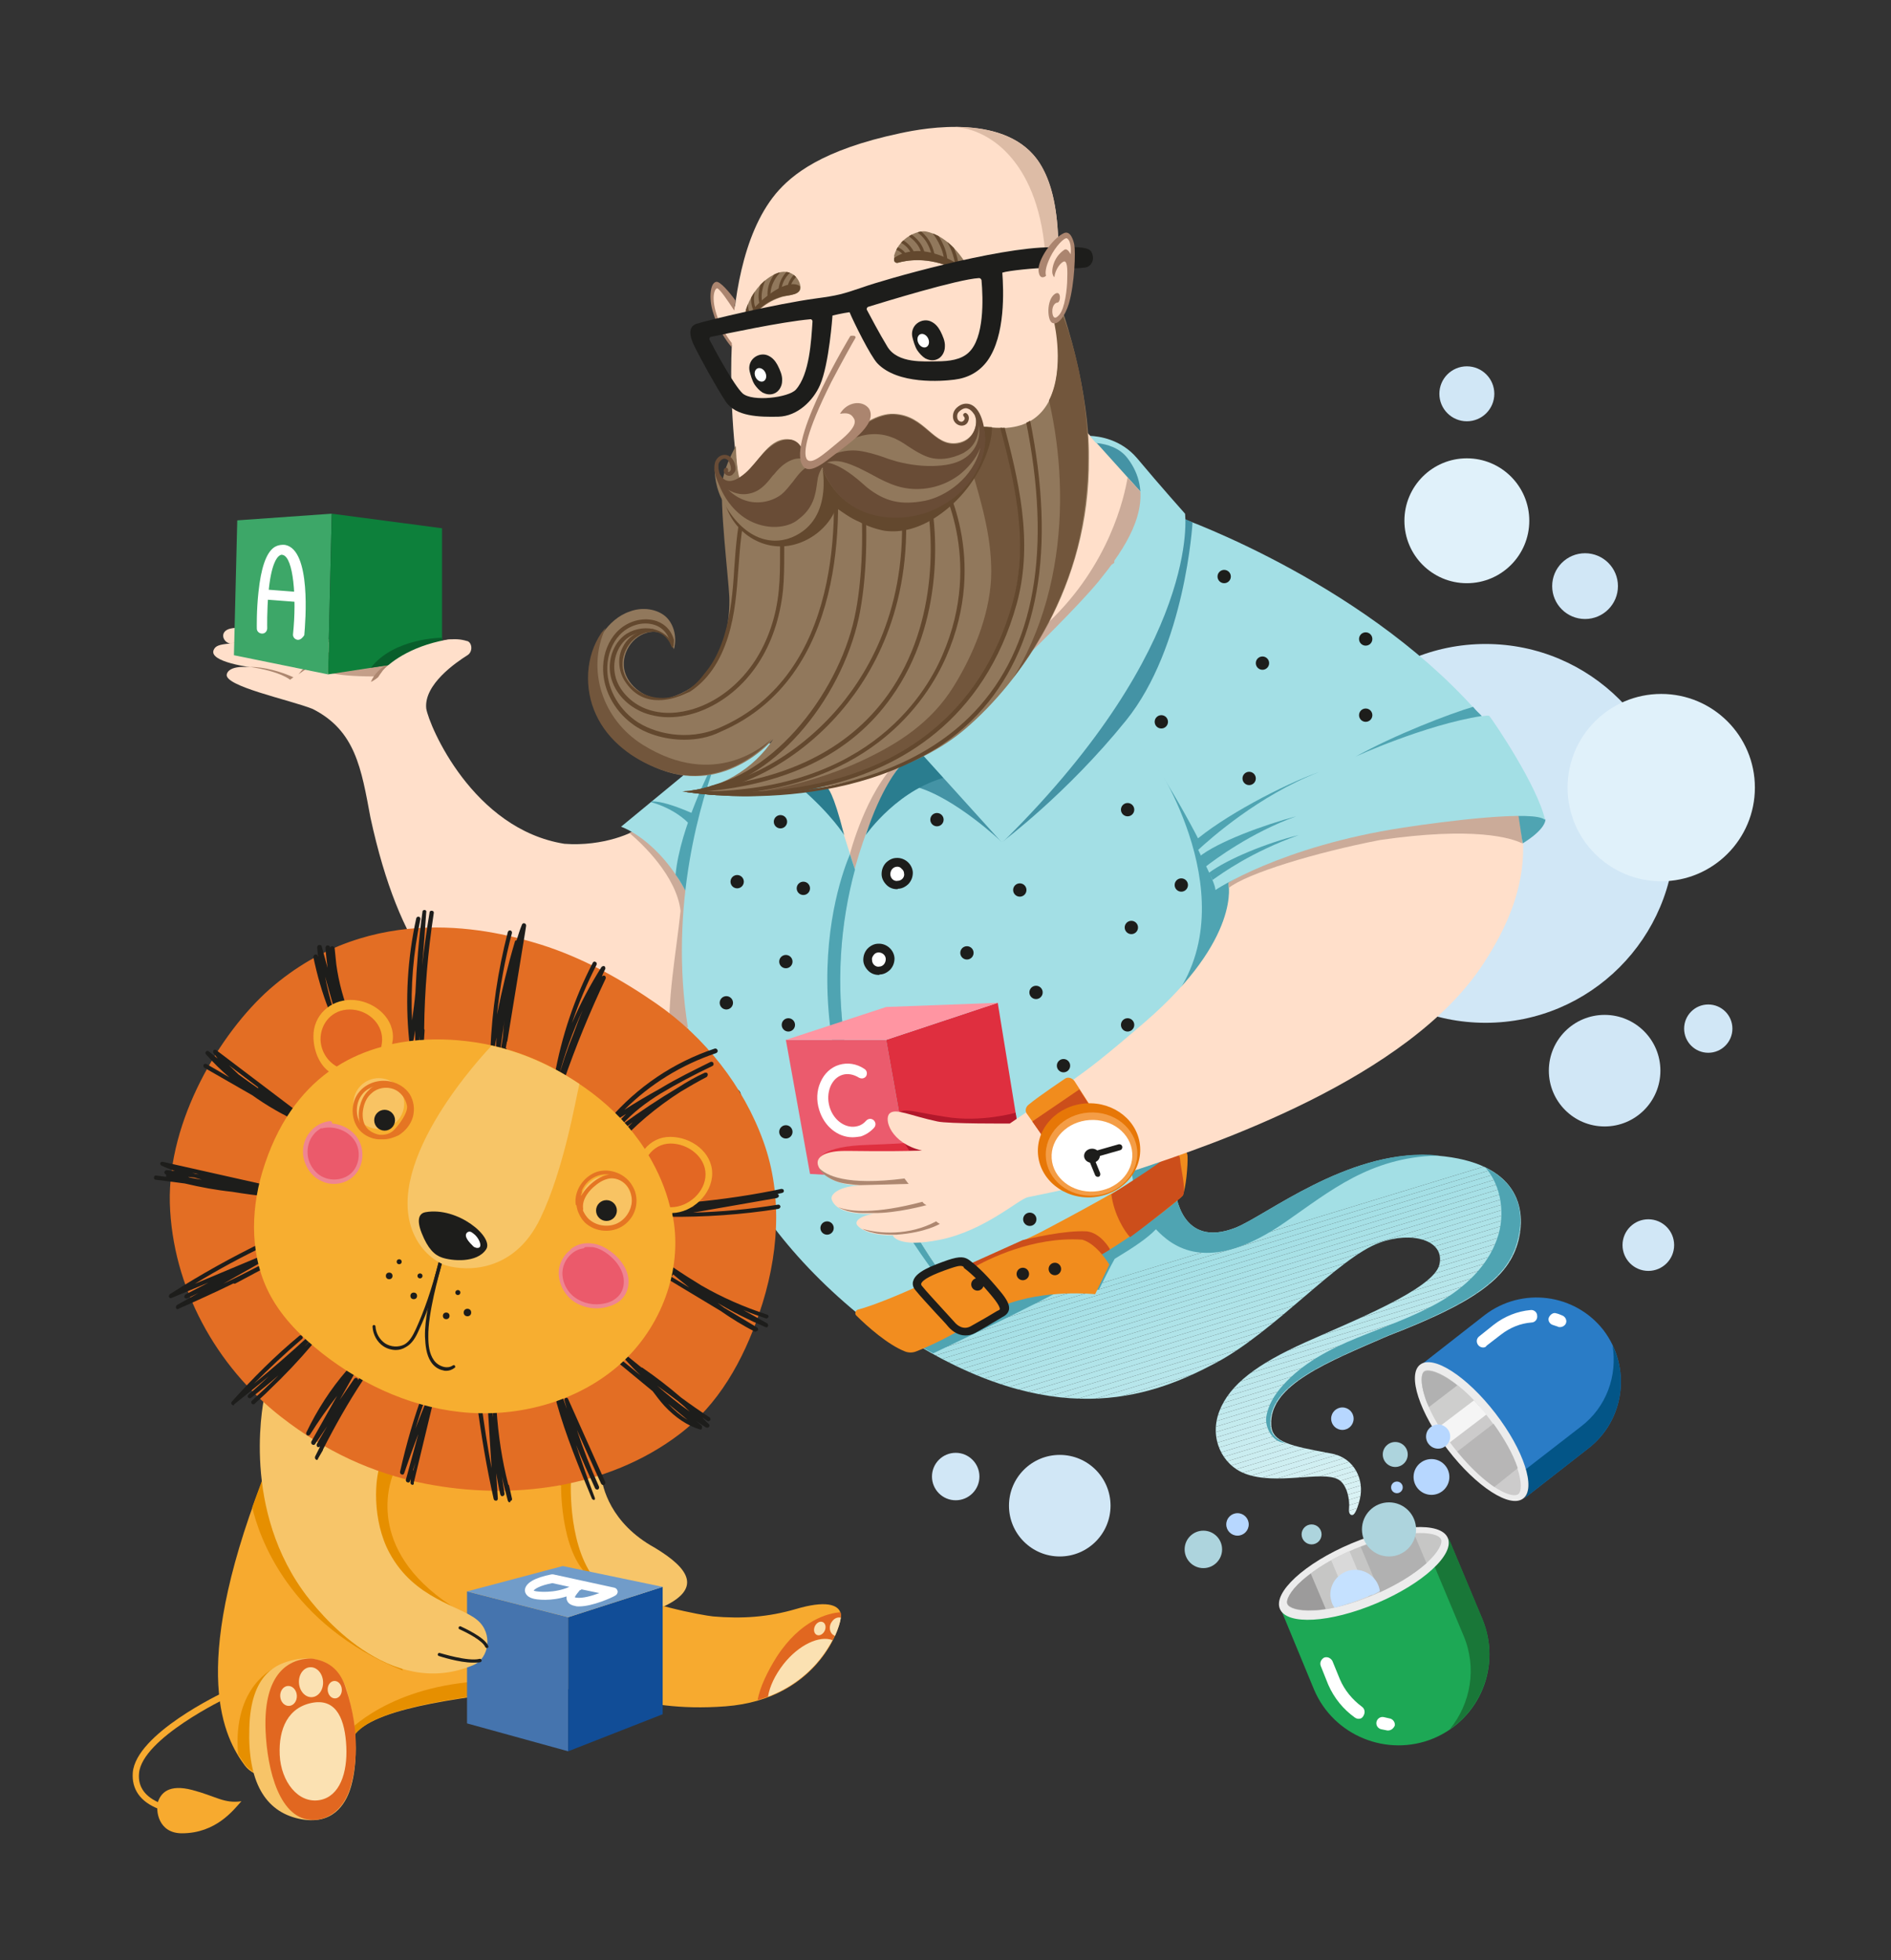 <?xml version="1.0" encoding="UTF-8"?> <!-- Generator: Adobe Illustrator 22.0.0, SVG Export Plug-In . SVG Version: 6.00 Build 0) --> <svg xmlns="http://www.w3.org/2000/svg" xmlns:xlink="http://www.w3.org/1999/xlink" version="1.1" id="Слой_1" x="0px" y="0px" viewBox="0 0 454.3 470.9" style="enable-background:new 0 0 454.3 470.9;" xml:space="preserve"><rect x="0" y="0" width="454.3" height="470.9" fill="#333333" stroke="none"/> <style type="text/css"> .st0{fill:#FFDFCA;} .st1{fill:#CBAB99;} .st2{fill:#3CB36C;} .st3{fill:#4FA4B2;} .st4{fill:#0E8F42;} .st5{opacity:0.72;} .st6{fill:#AD8770;} .st7{opacity:0.5;} .st8{fill:#78A2E6;} .st9{opacity:0.38;} .st10{fill:#FFFFFF;} .st11{fill:#D1E7F6;} .st12{fill:#F47D1C;} .st13{fill:#C95100;} .st14{fill:#ECECEC;} .st15{fill:#C6C6C5;} .st16{fill:#B1B1B1;} .st17{fill:#9C9B9B;} .st18{fill:#D9D9D9;} .st19{fill:#F4FCFD;} .st20{fill:#2A7CC6;} .st21{fill:#035587;} .st22{fill:#CCCBCB;} .st23{fill:#B7B6B6;} .st24{fill:#CECECD;} .st25{fill:#F5F5F5;} .st26{fill:#F18C1D;} .st27{fill:#CC4E1B;} .st28{fill:#1D1D1B;} .st29{fill:#F28D1F;} .st30{fill:#4493A5;} .st31{fill:#085E2B;} .st32{fill:#EB5B6D;} .st33{fill:#DF2F3F;} .st34{fill:#FF95A2;} .st35{fill:#B2182B;} .st36{fill:#DDBCA6;} .st37{fill:#91785C;} .st38{clip-path:url(#SVGID_2_);} .st39{fill:#63482E;} .st40{clip-path:url(#SVGID_4_);} .st41{fill:none;} .st42{fill:#AB856F;} .st43{fill:#72563C;} .st44{clip-path:url(#SVGID_6_);} .st45{fill:#91785B;} .st46{fill:#694C36;} .st47{fill:#E77707;} .st48{fill:#F49D46;} .st49{fill:#3DA768;} .st50{fill:#0D803B;} .st51{fill:#F7C569;} .st52{fill:#E68F00;} .st53{fill:#F7AA2F;} .st54{fill:#E16720;} .st55{fill:#FBE1B2;} .st56{fill:#F7C468;} .st57{fill:#4574AE;} .st58{fill:#114D97;} .st59{fill:#719CC9;} .st60{fill:#E36E24;} .st61{fill:#F7AE30;} .st62{fill:#F8C363;} .st63{fill:#E36723;} .st64{fill:#EB5A6B;} .st65{fill:#E57523;} .st66{fill:#EF8591;} .st67{fill:#F7C567;} .st68{fill:#B3D3EC;} .st69{clip-path:url(#SVGID_8_);} .st70{clip-path:url(#SVGID_10_);} .st71{clip-path:url(#SVGID_12_);} .st72{fill:#A3DFE5;} .st73{clip-path:url(#SVGID_14_);fill:#E6F6F8;} .st74{clip-path:url(#SVGID_14_);fill:#E5F6F8;} .st75{clip-path:url(#SVGID_14_);fill:#E4F6F7;} .st76{clip-path:url(#SVGID_14_);fill:#E3F5F7;} .st77{clip-path:url(#SVGID_14_);fill:#E2F5F7;} .st78{clip-path:url(#SVGID_14_);fill:#E1F4F6;} .st79{clip-path:url(#SVGID_14_);fill:#E0F4F6;} .st80{clip-path:url(#SVGID_14_);fill:#DFF4F6;} .st81{clip-path:url(#SVGID_14_);fill:#DEF3F6;} .st82{clip-path:url(#SVGID_14_);fill:#DDF3F5;} .st83{clip-path:url(#SVGID_14_);fill:#DCF3F5;} .st84{clip-path:url(#SVGID_14_);fill:#DBF2F5;} .st85{clip-path:url(#SVGID_14_);fill:#DAF2F4;} .st86{clip-path:url(#SVGID_14_);fill:#D9F2F4;} .st87{clip-path:url(#SVGID_14_);fill:#D8F1F4;} .st88{clip-path:url(#SVGID_14_);fill:#D7F1F4;} .st89{clip-path:url(#SVGID_14_);fill:#D6F1F3;} .st90{clip-path:url(#SVGID_14_);fill:#D5F0F3;} .st91{clip-path:url(#SVGID_14_);fill:#D4F0F3;} .st92{clip-path:url(#SVGID_14_);fill:#D3F0F2;} .st93{clip-path:url(#SVGID_14_);fill:#D2EFF2;} .st94{clip-path:url(#SVGID_14_);fill:#D0EFF2;} .st95{clip-path:url(#SVGID_14_);fill:#CFEEF2;} .st96{clip-path:url(#SVGID_14_);fill:#CEEEF1;} .st97{clip-path:url(#SVGID_14_);fill:#CDEEF1;} .st98{clip-path:url(#SVGID_14_);fill:#CCEDF1;} .st99{clip-path:url(#SVGID_14_);fill:#CBEDF0;} .st100{clip-path:url(#SVGID_14_);fill:#CAEDF0;} .st101{clip-path:url(#SVGID_14_);fill:#C9ECF0;} .st102{clip-path:url(#SVGID_14_);fill:#C8ECF0;} .st103{clip-path:url(#SVGID_14_);fill:#C7ECEF;} .st104{clip-path:url(#SVGID_14_);fill:#C6EBEF;} .st105{clip-path:url(#SVGID_14_);fill:#C5EBEF;} .st106{clip-path:url(#SVGID_14_);fill:#C4EBEE;} .st107{clip-path:url(#SVGID_14_);fill:#C3EAEE;} .st108{clip-path:url(#SVGID_14_);fill:#C2EAEE;} .st109{clip-path:url(#SVGID_14_);fill:#C1EAEE;} .st110{clip-path:url(#SVGID_14_);fill:#C0E9ED;} .st111{clip-path:url(#SVGID_14_);fill:#BFE9ED;} .st112{clip-path:url(#SVGID_14_);fill:#BEE8ED;} .st113{clip-path:url(#SVGID_14_);fill:#BDE8EC;} .st114{clip-path:url(#SVGID_14_);fill:#BCE8EC;} .st115{clip-path:url(#SVGID_14_);fill:#BBE7EC;} .st116{clip-path:url(#SVGID_14_);fill:#BAE7EC;} .st117{clip-path:url(#SVGID_14_);fill:#B9E7EB;} .st118{clip-path:url(#SVGID_14_);fill:#B8E6EB;} .st119{clip-path:url(#SVGID_14_);fill:#B7E6EB;} .st120{clip-path:url(#SVGID_14_);fill:#B6E6EA;} .st121{clip-path:url(#SVGID_14_);fill:#B5E5EA;} .st122{clip-path:url(#SVGID_14_);fill:#B4E5EA;} .st123{clip-path:url(#SVGID_14_);fill:#B3E5EA;} .st124{clip-path:url(#SVGID_14_);fill:#B2E4E9;} .st125{clip-path:url(#SVGID_14_);fill:#B1E4E9;} .st126{clip-path:url(#SVGID_14_);fill:#B0E4E9;} .st127{clip-path:url(#SVGID_14_);fill:#AFE3E8;} .st128{clip-path:url(#SVGID_14_);fill:#AEE3E8;} .st129{clip-path:url(#SVGID_14_);fill:#ADE3E8;} .st130{clip-path:url(#SVGID_14_);fill:#ACE2E8;} .st131{clip-path:url(#SVGID_14_);fill:#ABE2E7;} .st132{clip-path:url(#SVGID_14_);fill:#AAE1E7;} .st133{clip-path:url(#SVGID_14_);fill:#A9E1E7;} .st134{clip-path:url(#SVGID_14_);fill:#A8E1E6;} .st135{clip-path:url(#SVGID_14_);fill:#A7E0E6;} .st136{clip-path:url(#SVGID_14_);fill:#A6E0E6;} .st137{clip-path:url(#SVGID_14_);fill:#A5E0E6;} .st138{clip-path:url(#SVGID_14_);fill:#A4DFE5;} .st139{clip-path:url(#SVGID_14_);fill:#A3DFE5;} .st140{fill:#E0F1FA;} .st141{fill:#1DA855;} .st142{fill:#197738;} .st143{fill:#ADD4DD;} .st144{fill:#B7D7FF;} .st145{fill:#C5E1FF;} .st146{fill:#2A7D8F;} .st147{clip-path:url(#SVGID_16_);} .st148{clip-path:url(#SVGID_18_);} .st149{clip-path:url(#SVGID_20_);} </style> <g> <g> <g> <polygon class="st0" points="191.4,184.5 201.4,215 211.4,202.4 222.6,178.5 "></polygon> </g> <g> <path class="st1" d="M204.2,205.1c0,0,3.8-14.8,11.4-22.1c7.7,1.3,2.7,26,2.7,26l-12.1,9.6L204.2,205.1z"></path> </g> <g> <path class="st72" d="M305,209.6l0.9-16.8l-35-25.3c0,0-11.1-2.6-26.1-4.4c-12.5,4.7-25.7,13.1-33,28.3c-13,27-18.4,69.5,16,117 c16.9-8.6,37.9-18.5,54.3-28.1C276.2,243.5,300.1,214.9,305,209.6z"></path> </g> <g> <path class="st3" d="M271.9,277.3c0,0-0.8,7,2.5,12.5c7.3-2.3,10.2-11.3,10.2-11.3l-1.4-8.9L271.9,277.3z"></path> </g> <g> <g> <defs> <path id="SVGID_13_" d="M282.4,286.1c0,0,1.1,14.1,14.5,8.8c7.4-3,26.6-18.4,46.6-17.4c20.1,1,23.5,11.6,21.3,20.5 c-2.3,9.2-11.1,15.1-31.3,22.9c-14.5,6.3-28.6,11.8-28.1,21.4c0.2,4.1,4.3,5,14.6,6.9c5.5,1.1,7.8,6.4,6.7,10.9 c-0.3,1.3-0.9,3.2-1.5,3.7c-0.3,0.3-1.3,0.3-1.1-1.5s-0.4-5.7-2.6-6.9c-3.9-2.2-14.8,1.5-22.4-1.4c-5.5-2.1-8.6-8.5-6.2-14.9 c2.5-6.6,9.3-11.5,20.6-16.6s30.9-12.8,32.3-18.7s-6.6-8.1-14.3-5.3c-10,3.6-25.3,21.5-39.6,29c-14,7.4-36.6,16.6-71.5-4.4 C229.9,311.8,282.4,286.1,282.4,286.1z"></path> </defs> <clipPath id="SVGID_2_"> <use xlink:href="#SVGID_13_" style="overflow:visible;"></use> </clipPath> <polygon style="clip-path:url(#SVGID_2_);fill:#E6F6F8;" points="362.8,364.1 367,362.8 367,364.1 "></polygon> <polygon style="clip-path:url(#SVGID_2_);fill:#E5F6F8;" points="358.5,364.1 367,361.5 367,362.8 362.8,364.1 "></polygon> <polygon style="clip-path:url(#SVGID_2_);fill:#E4F6F7;" points="354.2,364.1 367,360.2 367,361.5 358.5,364.1 "></polygon> <polygon style="clip-path:url(#SVGID_2_);fill:#E3F5F7;" points="350,364.1 367,358.9 367,360.2 354.2,364.1 "></polygon> <polygon style="clip-path:url(#SVGID_2_);fill:#E2F5F7;" points="345.7,364.1 367,357.6 367,358.9 350,364.1 "></polygon> <polygon style="clip-path:url(#SVGID_2_);fill:#E1F4F6;" points="341.5,364.1 367,356.3 367,357.6 345.7,364.1 "></polygon> <polygon style="clip-path:url(#SVGID_2_);fill:#E0F4F6;" points="337.2,364.1 367,355 367,356.3 341.5,364.1 "></polygon> <polygon style="clip-path:url(#SVGID_2_);fill:#DFF4F6;" points="332.9,364.1 367,353.7 367,355 337.2,364.1 "></polygon> <polygon style="clip-path:url(#SVGID_2_);fill:#DEF3F6;" points="328.7,364.1 367,352.4 367,353.7 332.9,364.1 "></polygon> <polygon style="clip-path:url(#SVGID_2_);fill:#DDF3F5;" points="324.4,364.1 367,351.1 367,352.4 328.7,364.1 "></polygon> <polygon style="clip-path:url(#SVGID_2_);fill:#DCF3F5;" points="320.2,364.1 367,349.8 367,351.1 324.4,364.1 "></polygon> <polygon style="clip-path:url(#SVGID_2_);fill:#DBF2F5;" points="315.9,364.1 367,348.5 367,349.8 320.2,364.1 "></polygon> <polygon style="clip-path:url(#SVGID_2_);fill:#DAF2F4;" points="311.6,364.1 367,347.2 367,348.5 315.9,364.1 "></polygon> <polygon style="clip-path:url(#SVGID_2_);fill:#D9F2F4;" points="307.4,364.1 367,345.9 367,347.2 311.6,364.1 "></polygon> <polygon style="clip-path:url(#SVGID_2_);fill:#D8F1F4;" points="303.1,364.1 367,344.6 367,345.9 307.4,364.1 "></polygon> <polygon style="clip-path:url(#SVGID_2_);fill:#D7F1F4;" points="298.9,364.1 367,343.3 367,344.6 303.1,364.1 "></polygon> <polygon style="clip-path:url(#SVGID_2_);fill:#D6F1F3;" points="294.6,364.1 367,342 367,343.3 298.9,364.1 "></polygon> <polygon style="clip-path:url(#SVGID_2_);fill:#D5F0F3;" points="290.3,364.1 367,340.7 367,342 294.6,364.1 "></polygon> <polygon style="clip-path:url(#SVGID_2_);fill:#D4F0F3;" points="286.1,364.1 367,339.4 367,340.7 290.3,364.1 "></polygon> <polygon style="clip-path:url(#SVGID_2_);fill:#D3F0F2;" points="281.8,364.1 367,338.1 367,339.4 286.1,364.1 "></polygon> <polygon style="clip-path:url(#SVGID_2_);fill:#D2EFF2;" points="277.6,364.1 367,336.8 367,338.1 281.8,364.1 "></polygon> <polygon style="clip-path:url(#SVGID_2_);fill:#D0EFF2;" points="273.3,364.1 367,335.5 367,336.8 277.6,364.1 "></polygon> <polygon style="clip-path:url(#SVGID_2_);fill:#CFEEF2;" points="269,364.1 367,334.2 367,335.5 273.3,364.1 "></polygon> <polygon style="clip-path:url(#SVGID_2_);fill:#CEEEF1;" points="264.8,364.1 367,332.9 367,334.2 269,364.1 "></polygon> <polygon style="clip-path:url(#SVGID_2_);fill:#CDEEF1;" points="260.5,364.1 367,331.6 367,332.9 264.8,364.1 "></polygon> <polygon style="clip-path:url(#SVGID_2_);fill:#CCEDF1;" points="256.3,364.1 367,330.3 367,331.6 260.5,364.1 "></polygon> <polygon style="clip-path:url(#SVGID_2_);fill:#CBEDF0;" points="252,364.1 367,329 367,330.3 256.3,364.1 "></polygon> <polygon style="clip-path:url(#SVGID_2_);fill:#CAEDF0;" points="247.7,364.1 367,327.7 367,329 252,364.1 "></polygon> <polygon style="clip-path:url(#SVGID_2_);fill:#C9ECF0;" points="243.5,364.1 367,326.4 367,327.7 247.7,364.1 "></polygon> <polygon style="clip-path:url(#SVGID_2_);fill:#C8ECF0;" points="239.2,364.1 367,325.1 367,326.4 243.5,364.1 "></polygon> <polygon style="clip-path:url(#SVGID_2_);fill:#C7ECEF;" points="235,364.1 367,323.8 367,325.1 239.2,364.1 "></polygon> <polygon style="clip-path:url(#SVGID_2_);fill:#C6EBEF;" points="230.9,364.1 230.9,364 367,322.5 367,323.8 235,364.1 "></polygon> <polygon style="clip-path:url(#SVGID_2_);fill:#C5EBEF;" points="230.9,364 230.5,362.8 367,321.2 367,322.5 "></polygon> <polygon style="clip-path:url(#SVGID_2_);fill:#C4EBEE;" points="230.5,362.8 230.2,361.6 367,319.9 367,321.2 "></polygon> <polygon style="clip-path:url(#SVGID_2_);fill:#C3EAEE;" points="230.2,361.6 229.8,360.4 367,318.6 367,319.9 "></polygon> <polygon style="clip-path:url(#SVGID_2_);fill:#C2EAEE;" points="229.8,360.4 229.5,359.2 367,317.3 367,318.6 "></polygon> <polygon style="clip-path:url(#SVGID_2_);fill:#C1EAEE;" points="229.5,359.2 229.1,358.1 367,316 367,317.3 "></polygon> <polygon style="clip-path:url(#SVGID_2_);fill:#C0E9ED;" points="229.1,358.1 228.7,356.9 367,314.7 367,316 "></polygon> <polygon style="clip-path:url(#SVGID_2_);fill:#BFE9ED;" points="228.7,356.9 228.4,355.7 367,313.4 367,314.7 "></polygon> <polygon style="clip-path:url(#SVGID_2_);fill:#BEE8ED;" points="228.4,355.7 228,354.5 367,312.1 367,313.4 "></polygon> <polygon style="clip-path:url(#SVGID_2_);fill:#BDE8EC;" points="228,354.5 227.6,353.3 367,310.8 367,312.1 "></polygon> <polygon style="clip-path:url(#SVGID_2_);fill:#BCE8EC;" points="227.6,353.3 227.3,352.1 367,309.5 367,310.8 "></polygon> <polygon style="clip-path:url(#SVGID_2_);fill:#BBE7EC;" points="227.3,352.1 226.9,350.9 367,308.2 367,309.5 "></polygon> <polygon style="clip-path:url(#SVGID_2_);fill:#BAE7EC;" points="226.9,350.9 226.6,349.7 367,306.9 367,308.2 "></polygon> <polygon style="clip-path:url(#SVGID_2_);fill:#B9E7EB;" points="226.6,349.7 226.2,348.6 367,305.6 367,306.9 "></polygon> <polygon style="clip-path:url(#SVGID_2_);fill:#B8E6EB;" points="226.2,348.6 225.8,347.4 367,304.3 367,305.6 "></polygon> <polygon style="clip-path:url(#SVGID_2_);fill:#B7E6EB;" points="225.8,347.4 225.5,346.2 367,303 367,304.3 "></polygon> <polygon style="clip-path:url(#SVGID_2_);fill:#B6E6EA;" points="225.5,346.2 225.1,345 367,301.7 367,303 "></polygon> <polygon style="clip-path:url(#SVGID_2_);fill:#B5E5EA;" points="225.1,345 224.7,343.8 367,300.4 367,301.7 "></polygon> <polygon style="clip-path:url(#SVGID_2_);fill:#B4E5EA;" points="224.7,343.8 224.4,342.6 367,299.1 367,300.4 "></polygon> <polygon style="clip-path:url(#SVGID_2_);fill:#B3E5EA;" points="224.4,342.6 224,341.4 367,297.8 367,299.1 "></polygon> <polygon style="clip-path:url(#SVGID_2_);fill:#B2E4E9;" points="224,341.4 223.7,340.2 367,296.5 367,297.8 "></polygon> <polygon style="clip-path:url(#SVGID_2_);fill:#B1E4E9;" points="223.7,340.2 223.3,339 367,295.2 367,296.5 "></polygon> <polygon style="clip-path:url(#SVGID_2_);fill:#B0E4E9;" points="223.3,339 222.9,337.9 367,293.9 367,295.2 "></polygon> <polygon style="clip-path:url(#SVGID_2_);fill:#AFE3E8;" points="222.9,337.9 222.6,336.7 367,292.6 367,293.9 "></polygon> <polygon style="clip-path:url(#SVGID_2_);fill:#AEE3E8;" points="222.6,336.7 222.2,335.5 367,291.3 367,292.6 "></polygon> <polygon style="clip-path:url(#SVGID_2_);fill:#ADE3E8;" points="222.2,335.5 221.8,334.3 367,290.1 367,291.3 "></polygon> <polygon style="clip-path:url(#SVGID_2_);fill:#ACE2E8;" points="221.8,334.3 221.5,333.1 367,288.8 367,290.1 "></polygon> <polygon style="clip-path:url(#SVGID_2_);fill:#ABE2E7;" points="221.5,333.1 221.1,331.9 367,287.5 367,288.8 "></polygon> <polygon style="clip-path:url(#SVGID_2_);fill:#AAE1E7;" points="221.1,331.9 220.8,330.7 367,286.2 367,287.5 "></polygon> <polygon style="clip-path:url(#SVGID_2_);fill:#A9E1E7;" points="220.8,330.7 220.5,329.9 220.5,329.5 367,284.9 367,286.2 "></polygon> <polygon style="clip-path:url(#SVGID_2_);fill:#A8E1E6;" points="220.5,328.2 367,283.6 367,284.9 220.5,329.5 "></polygon> <polygon style="clip-path:url(#SVGID_2_);fill:#A7E0E6;" points="220.5,326.9 366.9,282.3 367,282.3 367,283.6 220.5,328.2 "></polygon> <polygon style="clip-path:url(#SVGID_2_);fill:#A6E0E6;" points="220.5,325.6 366.6,281.1 366.9,282.3 220.5,326.9 "></polygon> <polygon style="clip-path:url(#SVGID_2_);fill:#A5E0E6;" points="220.5,324.3 366.2,279.9 366.6,281.1 220.5,325.6 "></polygon> <polygon style="clip-path:url(#SVGID_2_);fill:#A4DFE5;" points="220.5,323 365.9,278.7 366.2,279.9 220.5,324.3 "></polygon> <polygon style="clip-path:url(#SVGID_2_);fill:#A3DFE5;" points="220.5,321.7 365.5,277.5 365.9,278.7 220.5,323 "></polygon> <polygon style="clip-path:url(#SVGID_2_);fill:#A3DFE5;" points="365.2,276.5 365.5,277.5 220.5,321.7 220.5,276.5 "></polygon> </g> </g> <g> <g> <path class="st0" d="M112.3,157.4c-2.7,1.7-10.5,7-9.9,12.8c0.7,4.2,11.2,29,33.2,32.5c9.3,0.7,17-2.7,18.5-4.3 c1.5-1.7,14.2,6.2,14.2,6.2l12,30.5l-16.3,13c0,0-18.7,14.7-43.7-0.2c-12.8-8.3-24.2-18.8-31.3-51.5 c-2.2-11.8-3.6-20.9-13.9-26.1c-5.5-2.2-21.6-5.5-20.6-8.4c0.8-2.5,6.5-1.5,6.5-1.5s-11.3-1.3-9.6-4.4c0.4-0.8,1.2-1.2,3.9-1.4 c-1.7-0.3-2.6-2.7-0.3-3.5c2.3-0.7,5.8,0,5.8,0s-2.2-3.8,4.5-2.4c5.4,1.3,13.8,4.6,16.8,6.9c2,0.8,11.8,3.1,14.8,2.4s9-6,15.3-4 c0,0,0,0,0.1,0C113.5,154.5,113.6,156.6,112.3,157.4z"></path> </g> <g> <path class="st1" d="M180.2,235l-12-30.5c0,0-12.7-7.8-14.2-6.2c-0.4,0.5-1.4,1.1-2.8,1.8c3,2.5,11.3,10.3,12.3,18.7 c-1,9.7-3.4,22.4-2.5,31c1.8-1,2.8-1.8,2.8-1.8L180.2,235z"></path> </g> <g> <path class="st72" d="M179.4,173.7l-30.2,24.9c0,0,9,2.9,16,16.3C179.9,200.9,179.4,173.7,179.4,173.7z"></path> </g> <g> <path class="st3" d="M165.2,214.9c10.2-9.8,13.1-26,13.9-34.8l-8.1,4c0,0-7.6,14.6-8.7,26C163.3,211.4,164.2,213.1,165.2,214.9z "></path> </g> <g> <path class="st3" d="M156.4,192.7c0,0,8,1.9,11.4,8.2c2.4-4.1,1.8-4,1.8-4s-8.6-4.4-12.9-4.4 C156.5,192.6,156.4,192.7,156.4,192.7z"></path> </g> <g class="st5"> <path class="st6" d="M90.2,162.5c1.1-1.9,2.6-2.7,4.5-3.7c0.3-0.4,1.9-0.7,2.1-0.9c-3.3,0.3-7.7-0.6-10.8-1.3 c-2.5-0.6-5.6-0.4-7,0.3c-2,1-6.1,0.8-3.5,2.8C76.9,161,78.8,162.5,90.2,162.5C90.2,162.5,90.2,162.5,90.2,162.5z"></path> </g> </g> <g> <circle class="st11" cx="356.9" cy="200.2" r="45.5"></circle> </g> <g> <circle class="st140" cx="399.1" cy="189.2" r="22.5"></circle> </g> <g> <circle class="st11" cx="254.6" cy="361.7" r="12.2"></circle> </g> <g> <circle class="st11" cx="229.6" cy="354.7" r="5.7"></circle> </g> <g> <circle class="st140" cx="352.4" cy="125.1" r="15"></circle> </g> <g> <circle class="st11" cx="380.8" cy="140.8" r="7.9"></circle> </g> <g> <circle class="st11" cx="410.4" cy="247.1" r="5.8"></circle> </g> <g> <circle class="st11" cx="396" cy="299.1" r="6.2"></circle> </g> <g> <circle class="st11" cx="352.4" cy="94.6" r="6.6"></circle> </g> <g> <circle class="st11" cx="385.5" cy="257.2" r="13.4"></circle> </g> <g> <g> <g> <g> <path class="st141" d="M315.7,405.9l-7.9-19.1c0,0,0,0,0.1,0c2.5,3.2,12.3,2.5,22.8-2c11.1-4.7,18.9-11.5,17.2-15.5l8.2,19.6 c4.7,11.2-0.5,24-11.7,28.7l0,0C333.3,422.2,320.4,417,315.7,405.9z"></path> </g> <g> <path class="st10" d="M333.5,415.7c-0.1,0-0.2,0-0.2,0c-0.5-0.1-1-0.2-1.5-0.3c-0.8-0.2-1.3-1-1.1-1.8c0.2-0.8,1-1.3,1.8-1.1 c0.4,0.1,0.9,0.2,1.3,0.3c0.8,0.1,1.4,0.9,1.3,1.7C334.8,415.2,334.2,415.7,333.5,415.7z"></path> </g> <g> <path class="st10" d="M326.4,412.9c-0.3,0-0.6-0.1-0.9-0.3c-2.8-2-5-4.7-6.4-7.9l-1.8-4.5c-0.3-0.8,0.1-1.6,0.8-2 c0.8-0.3,1.6,0.1,2,0.8l1.8,4.4c1.1,2.6,3,4.9,5.3,6.6c0.7,0.5,0.8,1.4,0.4,2.1C327.3,412.7,326.9,412.9,326.4,412.9z"></path> </g> <g> <g> <path class="st142" d="M356.1,388.8l-8.2-19.6c0.8,1.9-0.5,4.4-3.3,7l7,16.7c3.3,7.8,1.7,16.4-3.3,22.5 C356.7,409.7,360.2,398.6,356.1,388.8z"></path> </g> </g> </g> <g> <ellipse transform="matrix(0.921 -0.389 0.389 0.921 -121.251 157.441)" class="st14" cx="327.8" cy="377.9" rx="21.9" ry="7.8"></ellipse> </g> <g> <path class="st15" d="M342.6,375.6c3-2.7,4-4.9,3.6-5.8c-0.9-2.2-9.5-2.5-20.8,2.3c-5,2.1-9.5,4.8-12.5,7.5 c-3,2.7-4,4.9-3.6,5.8c0.4,0.9,2.5,1.7,6.3,1.5c4.2-0.2,9.3-1.6,14.5-3.8C335.1,381,339.5,378.3,342.6,375.6z"></path> </g> <g> <path class="st16" d="M342.7,375.5C342.7,375.5,342.6,375.5,342.7,375.5c-2.9,2.6-6.8,5-11.2,7l-4.6-10.9c5-2,9.5-3,12.8-3.2 L342.7,375.5z"></path> </g> <g> <path class="st15" d="M312.9,379.6c2.3-2,5.4-4.1,8.9-5.8l4.6,10.7c-3.9,1.3-7.6,2.2-10.8,2.3c-3.8,0.2-5.9-0.6-6.3-1.5 C308.9,384.5,309.8,382.3,312.9,379.6z"></path> </g> <g> <path class="st17" d="M312.9,379.6c0.6-0.5,1.3-1.1,2-1.6l3.6,8.5c-1,0.2-2,0.3-2.9,0.3c-3.8,0.2-5.9-0.6-6.3-1.5 C308.9,384.5,309.8,382.3,312.9,379.6z"></path> </g> <g> <path class="st18" d="M328.8,383.6c-1.6,0.6-3.1,1.2-4.6,1.6l-4.4-10.4c1.4-0.8,2.8-1.5,4.4-2.2L328.8,383.6z"></path> </g> </g> <g> <circle class="st143" cx="333.7" cy="367.4" r="6.5"></circle> </g> <g> <circle class="st143" cx="335.2" cy="349.4" r="3"></circle> </g> <g> <circle class="st144" cx="322.5" cy="340.8" r="2.7"></circle> </g> <g> <circle class="st143" cx="289.1" cy="372.2" r="4.5"></circle> </g> <g> <circle class="st143" cx="315.1" cy="368.6" r="2.4"></circle> </g> <g> <circle class="st144" cx="297.3" cy="366.2" r="2.7"></circle> </g> <g> <circle class="st144" cx="335.6" cy="357.3" r="1.4"></circle> </g> <g> <circle class="st144" cx="343.9" cy="354.8" r="4.3"></circle> </g> <g> <g> <g> <path class="st20" d="M356.7,315.9l-15.1,11.8c0,0,0,0,0.1,0.1c3.5-1.5,11.1,3.6,17.5,12c6.8,8.9,10,17.9,6.8,20.3l15.5-12.1 c8.9-6.8,10.5-19.6,3.7-28.5v0C378.3,310.7,365.6,309.1,356.7,315.9z"></path> </g> <g> <path class="st10" d="M374.8,318.8c-0.2,0-0.4,0-0.5-0.1c-0.4-0.1-0.8-0.3-1.2-0.4c-0.8-0.2-1.3-1.1-1-1.8s1.1-1.3,1.8-1 c0.5,0.1,0.9,0.3,1.4,0.5c0.8,0.3,1.2,1.2,0.9,1.9C376,318.4,375.4,318.8,374.8,318.8z"></path> </g> <g> <path class="st10" d="M356.3,323.7c-0.4,0-0.9-0.2-1.2-0.6c-0.5-0.7-0.4-1.6,0.3-2.1l3.5-2.8c2.6-2,5.6-3.2,8.8-3.5 c0.8-0.1,1.6,0.5,1.6,1.4c0.1,0.8-0.5,1.6-1.4,1.6c-2.6,0.2-5.1,1.2-7.3,2.9l-3.5,2.7C357,323.6,356.6,323.7,356.3,323.7z"></path> </g> <g> <g> <path class="st21" d="M387.4,323.2c1.2,7.2-1.4,14.8-7.6,19.5L366.5,353c1,3.4,0.9,6-0.5,7.1l15.5-12.1 C389.2,342.1,391.5,331.6,387.4,323.2z"></path> </g> </g> </g> <g> <ellipse transform="matrix(0.792 -0.61 0.61 0.792 -136.415 287.206)" class="st14" cx="353.7" cy="344" rx="7.2" ry="20.3"></ellipse> </g> <g> <path class="st22" d="M364.5,352.6c1.2,3.6,1,5.7,0.3,6.3c-1.8,1.4-8.8-2.4-15.7-11.4c-3.1-4-5.4-8.2-6.7-11.8 c-1.2-3.6-1-5.7-0.3-6.3c0.7-0.5,2.7-0.2,5.7,1.7c3.3,2.1,6.8,5.5,10,9.7C360.9,344.8,363.3,349,364.5,352.6z"></path> </g> <g> <path class="st23" d="M364.6,352.7c0,0,0-0.1,0-0.1c-1.1-3.3-3.2-7-5.8-10.6l-8.7,6.7c3.2,3.9,6.3,6.7,8.9,8.5L364.6,352.7z"></path> </g> <g> <path class="st24" d="M342.4,335.8c0.9,2.7,2.5,5.7,4.5,8.7l8.6-6.6c-2.5-2.9-5.2-5.2-7.6-6.8c-3-1.9-5-2.2-5.7-1.7 C341.4,330,341.2,332.2,342.4,335.8z"></path> </g> <g> <path class="st16" d="M342.4,335.8c0.2,0.7,0.5,1.4,0.9,2.2l6.8-5.2c-0.7-0.6-1.5-1.1-2.2-1.6c-3-1.9-5-2.2-5.7-1.7 C341.4,330,341.2,332.2,342.4,335.8z"></path> </g> <g> <path class="st25" d="M357.1,339.8c-1-1.2-2-2.4-3-3.4l-8.3,6.3c0.8,1.3,1.6,2.5,2.5,3.8L357.1,339.8z"></path> </g> </g> <g> <path class="st145" d="M330,383c0.5-0.2,1-0.5,1.5-0.8c-0.4-3-3.1-5.2-6.2-5.1c-3.3,0.2-5.8,2.9-5.7,6.2c0.1,1.1,0.4,2.1,1,2.9 c2.9-0.7,5.9-1.8,9-3.1C329.8,383.2,329.9,383.1,330,383z"></path> </g> <g> <circle class="st144" cx="345.5" cy="345.1" r="2.9"></circle> </g> </g> <g> <path class="st3" d="M296.9,294.9c-13.4,5.3-14.5-8.8-14.5-8.8s-52.5,25.6-61.9,36.9c1.7,1.1,2,1.2,3.7,2.1 c3.3-1.6,17.6-8.3,29.7-14.6c3.6-0.5,7.5-0.5,10.1-0.7c0.7-1.3,2.9-5.9,3.8-7.4c4.8-2.9,7.9-5,9.9-7.1c3.8,4,12.4,11.3,31.2-1.8 c10.8-7.5,20.2-15.4,36.2-15.9c0.3,0,0.5,0,0.8,0c-0.7-0.1-1.5-0.1-2.3-0.2C323.5,276.5,304.3,291.9,296.9,294.9z"></path> </g> <g> <path class="st3" d="M356.9,280.5c3.8,4.4,4.8,11.3,2.8,17c-2.3,6.7-7.9,11.9-14.1,15.4s-13,5.8-19.6,8.5 c-6.6,2.7-13.1,6.1-17.8,11.4c-2,2.2-3.6,4.8-4,7.7c-0.3,2.4,1.5,6,4.5,6.1c-2.3-1-3.4-2.2-3.5-4.3c-0.5-9.6,13.6-15.1,28.1-21.4 c20.1-7.8,29-13.7,31.3-22.9C366.3,291.7,365.1,284.5,356.9,280.5z"></path> </g> <g> <path class="st72" d="M225.4,305c-25.4-36.9-26.9-70.6-20-96.1c0,0,0,0,0,0c-2.1-6.7-5.6-17.5-5.6-17.5l-7.6-12.8l-18.4-0.1 c0,0-37.3,79.8,32.3,137.1c21.8-7.1,21.8-7.1,21.8-7.1c-0.8-1.1-1.5-2.1-2.2-3.2C225.5,305.2,225.5,305.1,225.4,305z"></path> </g> <g> <path class="st3" d="M225.6,305.3c-0.1-0.1-0.1-0.2-0.2-0.3c-25.4-36.9-26.9-70.6-20-96.1c0,0,0,0,0,0c-0.4-1.2-0.8-2.4-1.2-3.7 c-2.7,6.4-19.1,49.7,22.5,103.5c0.6-0.2,1.1-0.2,1.1-0.2C227,307.4,226.3,306.3,225.6,305.3z"></path> </g> <g> <g> <path class="st26" d="M280.3,278.6c-6.7,4.9-25.5,14.9-30.1,17.3c-3.5,1.8-13.4,6.2-17.6,8.1c1.4,1.1,2.8,2.5,4.7,4.6l7.6-2.2 c0,0,15-2.9,17.8-4.1c6.7-3,21-14.3,21.4-15.1c0.8-1.5,1.3-7.3,1.2-9.4C285.2,275.7,283.5,276.3,280.3,278.6z"></path> </g> <g> <path class="st27" d="M262.8,302.3c1.1-0.5,2.4-1.2,3.8-2.1l0-0.2c0,0-2.1-3.8-5.5-4.2c-5.3-0.3-13.6,1.7-15.4,2.1 c-4.4,2-10.2,4.6-13.1,5.9c0.7,0.6,1.4,1.2,2.2,2l5.2-1.1l3.2,2l1.7-0.5C245,306.4,260.1,303.5,262.8,302.3z"></path> </g> <g> <path class="st26" d="M260,297.8c-11.8-0.8-22.7,4.7-26.5,6.9c1.6,1.4,3.4,3.2,5.8,6.1c1.1,1.3,1.6,2.2,1.8,2.8 c9.9-4,22-2.7,22-2.7l3.4-7.1C266.6,303.9,263.6,298.8,260,297.8z"></path> </g> <g> <ellipse transform="matrix(0.993 -0.116 0.116 0.993 -33.861 30.593)" class="st28" cx="245.8" cy="306.1" rx="1.5" ry="1.5"></ellipse> </g> <g> <ellipse transform="matrix(0.993 -0.116 0.116 0.993 -33.67 31.478)" class="st28" cx="253.5" cy="304.9" rx="1.5" ry="1.5"></ellipse> </g> <g> <path class="st29" d="M228.7,318.2c-2.5-2.9-6.1-6.5-8-8.9c-0.1-0.1-0.1-0.2-0.2-0.3c-3.5,1.6-10.5,4.6-14.4,5.6 c-0.6,0.2-0.8,1-0.4,1.4c2.7,2.7,7.6,7,11.6,8.6c0.9,0.4,2,0.4,2.9,0c3.1-1.2,7.4-3.3,10.4-5.1 C229.6,319.2,228.9,318.5,228.7,318.2z"></path> </g> <g> <path class="st29" d="M220.7,309.3c2,2.4,5.5,6.1,8,8.9c0.4,0.5,2.4,2.6,5,1.1c2.6-1.4,4.8-2.8,6.4-3.7c1.1-0.6,2.3-1.1-0.8-4.8 c-3.1-3.7-5.1-5.6-7-7.1c-0.8-0.7-1.5-0.9-4.3,0C224.9,304.7,218.7,306.9,220.7,309.3z"></path> <path class="st28" d="M231.9,320.8c-1.6,0-3-0.9-4-2c-0.9-1.1-2-2.2-3.1-3.4c-1.8-2-3.7-4-4.9-5.5c-0.7-0.8-0.7-1.7-0.5-2.2 c0.6-2.2,4.6-3.7,8.3-5c3-1,4.1-0.8,5.3,0.1c2.2,1.7,4.3,3.8,7.2,7.3c1.7,2,2.4,3.4,2.2,4.5c-0.2,1-1,1.5-1.6,1.8 c-0.8,0.5-1.7,1-2.7,1.6c-1.1,0.7-2.4,1.4-3.8,2.2C233.4,320.7,232.7,320.8,231.9,320.8z M230.7,304.1c-0.5,0-1.2,0.2-2.4,0.6 c-4.4,1.5-6.7,2.7-7,3.7c0,0.1,0,0.2,0.1,0.4h0c1.2,1.5,3.1,3.5,4.9,5.5c1.1,1.2,2.2,2.4,3.1,3.4c0.5,0.6,2,1.9,3.8,0.9 c1.3-0.7,2.6-1.5,3.7-2.1c1-0.6,2-1.2,2.7-1.6c0.3-0.1,0.6-0.3,0.6-0.4c0-0.1,0.1-0.7-1.7-2.9c-2.8-3.4-4.8-5.4-6.9-7 C231.5,304.2,231.2,304.1,230.7,304.1z"></path> </g> <g> <ellipse transform="matrix(0.993 -0.116 0.116 0.993 -34.224 29.351)" class="st28" cx="234.9" cy="308.6" rx="1.5" ry="1.5"></ellipse> </g> <g> <path class="st27" d="M284.2,287.2c0.8-1.5-0.6-6.8-0.7-8.8c-0.2-2.1-2.6-0.9-5.7,1.4c-1.2,0.9-9,6-10.8,7.1 c0.6,4.9,3.3,9.1,4.5,10.3C275.9,294,284,287.5,284.2,287.2z"></path> </g> </g> <g> <polygon class="st30" points="261.4,106.9 275.3,122.5 275.1,114.9 270.2,108 267.1,106.5 262.1,105 "></polygon> </g> <g> <g> <polygon class="st0" points="276.6,121 259.4,101.9 245.2,126.5 231.4,161.1 243.5,166.9 275.1,143.4 "></polygon> </g> <g> <path class="st1" d="M243.5,166.9l31.6-23.5l1.5-22.4l-5.7-6.3c-0.8,4.8-4.4,20.9-18.9,34.7c-6.7,6.4-10.7,11.5-13,15.4 L243.5,166.9z"></path> </g> </g> <g> <path class="st30" d="M240.6,202.2c0,0-11.3-10.7-20.6-13.2c2.7-3.6,10-9.6,10-9.6l6.3,7.5L240.6,202.2z"></path> </g> <g> <path class="st146" d="M208,200.6c0,0,8-11.6,20.5-14.2c-1.3-5.5-7.1-6.8-7.1-6.8l-5.4,4.8C216,184.3,211.7,189.2,208,200.6z"></path> </g> <g> <path class="st146" d="M202.8,200.6c0,0-2.9-4.8-10.5-11.4c3,0.1,6.5,0.1,6.5,0.1S200.1,189.9,202.8,200.6z"></path> </g> <g> <circle class="st10" cx="215.6" cy="209.9" r="2.7"></circle> <path class="st28" d="M215.5,213.6c-0.9,0-1.8-0.3-2.5-1c-0.7-0.7-1.2-1.6-1.2-2.6c0-1,0.3-1.9,1-2.7c0.7-0.7,1.6-1.2,2.6-1.2 c2-0.1,3.8,1.5,3.9,3.5v0c0,1-0.3,1.9-1,2.7c-0.7,0.7-1.6,1.2-2.6,1.2C215.7,213.6,215.6,213.6,215.5,213.6z M215.6,208.2 C215.5,208.2,215.5,208.2,215.6,208.2c-1,0-1.7,0.8-1.7,1.8c0,0.5,0.2,0.9,0.5,1.2c0.3,0.3,0.8,0.5,1.2,0.4 c0.5,0,0.9-0.2,1.2-0.5s0.5-0.8,0.4-1.2l0,0c0-0.5-0.2-0.9-0.6-1.2C216.4,208.4,216,208.2,215.6,208.2z"></path> </g> <g> <circle class="st10" cx="211.1" cy="230.5" r="2.7"></circle> <path class="st28" d="M211.1,234.2c-0.9,0-1.8-0.3-2.5-1c-0.7-0.7-1.2-1.6-1.2-2.6c0-1,0.3-1.9,1-2.7c0.7-0.7,1.6-1.2,2.6-1.2 c2-0.1,3.8,1.5,3.9,3.5l0,0c0,1-0.3,1.9-1,2.7c-0.7,0.7-1.6,1.2-2.6,1.2C211.3,234.2,211.2,234.2,211.1,234.2z M211.1,228.8 C211.1,228.8,211.1,228.8,211.1,228.8c-0.5,0-0.9,0.2-1.2,0.6s-0.5,0.8-0.4,1.2c0,0.5,0.2,0.9,0.5,1.2c0.3,0.3,0.8,0.5,1.2,0.4 c0.9,0,1.6-0.8,1.6-1.8l0,0C212.8,229.5,212,228.8,211.1,228.8z"></path> </g> <g> <path class="st3" d="M278,184c0,0,23.5,35.7,1,59.4c21.1-6.8,31.4-31.5,31.4-31.5L297,197L278,184z"></path> </g> <g> <g> <g> <polygon class="st32" points="188.8,249.8 194.6,282 218.9,283.4 212.9,249.8 "></polygon> </g> <g> <polygon class="st33" points="239.7,240.9 212.9,249.8 218.9,283.4 245,273.5 "></polygon> </g> <g> <polygon class="st34" points="212.9,241.9 239.7,240.9 212.9,249.8 188.8,249.8 "></polygon> </g> <g> <path class="st10" d="M204.8,273.2c-3.5,0-6.8-2.6-8-6.6c-0.7-2.2-0.6-4.6,0.3-6.6c0.9-2.1,2.5-3.6,4.5-4.2 c2-0.6,4.2-0.3,6.1,1c0.6,0.4,0.7,1.1,0.4,1.7c-0.4,0.6-1.1,0.7-1.7,0.4c-1.3-0.8-2.7-1.1-4-0.7c-1.3,0.4-2.3,1.4-2.9,2.8 c-0.6,1.5-0.7,3.2-0.2,4.9c1,3.4,4.1,5.4,6.8,4.6c0.8-0.2,1.5-0.7,2-1.3c0.5-0.5,1.2-0.6,1.8-0.1c0.5,0.5,0.6,1.2,0.1,1.8 c-0.9,1-2,1.7-3.2,2.1C206.1,273.1,205.4,273.2,204.8,273.2z"></path> </g> </g> <g> <path class="st35" d="M244,267.3c0,0-8.3,2.4-16.8,1c-8.5-1.3-10.9-2.6-11.7-0.1s1.6,5.5,1.6,5.5l0.5,2.7l31-0.1l-4.4-7.6 L244,267.3z"></path> </g> <g> <path class="st33" d="M196.6,279c0,0-0.2-3.3,10.2-3.9c10.1-0.4,10.5-0.5,10.5-0.5l2,3.2l-8.3,1.6L196.6,279z"></path> </g> <g> <path class="st0" d="M295.1,212.1c0,0,3.3,13.2-19.9,33.3c-10.7,9.2-13.2,11-17.8,14.3c-3.6,2.6-14.8,10.2-14.8,10.2 s-14.8,0.1-17.4-0.5c-6.6-1.4-10.1-3.3-11.5-1.9s0.3,7.1,7.8,8.9c-9.4,0.3-17.9,0-19.4,0.1c-3.3,0.1-7.4,1.3-4.9,4.7 s8.3,3.6,9.7,3.6c-4.9,0-7.5,2-7.1,3.3s2.1,3.8,10.1,3.5c-2.6,0.3-4.9,1.6-3.9,2.8c1.8,2.1,7.6,3.1,14.1,1.8 c-3.1,0.5-5.6,0.6-5.6,0.6s1.1,3.1,11.4,1c10.7-2.2,18.8-9.7,21-10.2s14.5-2.7,26.2-6.6c17.5-5.8,65.4-21.8,83.4-49.7 c4.7-7.3,11.7-19.8,8.7-34.7c-3-14.8-19.5-14-19.5-14L295.1,212.1z"></path> </g> <g> <path class="st1" d="M365.7,202.6c-0.1-2-0.3-4-0.7-6.1c-3-14.8-19.5-14-19.5-14l-50.4,29.6c0,0,0.1,0.4,0.1,1.2 c4.4-3.5,20.8-8.5,36.3-11.5C354.2,198.5,363.1,201.3,365.7,202.6z"></path> </g> <g> <path class="st6" d="M217.3,283.1c-14,1.8-18.9-0.7-20.7-2.7c0.1,0.2,0.3,0.4,0.4,0.7c0.5,0.6,1,1.1,1.6,1.5 c1.4,0.9,2.7,1.5,5,1.8c1.4,0.2,2.5,0.3,3,0.3c1.1,0,11.7-0.3,11.7-0.3S218,284.1,217.3,283.1z"></path> </g> <g> <path class="st6" d="M222.6,289.5c0,0-0.6-0.2-1-0.8c-11.4,3-17.3,2.4-20.2,1.3c0.5,0.3,1.3,0.6,2.2,0.9 c1.2,0.3,2.4,0.5,3.7,0.5c0.8,0,1.6,0,2.5,0C215.4,291.5,222.6,289.5,222.6,289.5z"></path> </g> <g> <path class="st6" d="M224.9,293.4c-6.5,3.5-13.7,3-17.7,1.8c0.5,0.3,1.1,0.5,1.7,0.7c0.8,0.2,1.5,0.4,2.2,0.5 c1,0.1,2,0.2,3.2,0.2c0,0,0.5,0,1.1,0c7-0.5,10.4-2.6,10.4-2.6S225.5,293.9,224.9,293.4z"></path> </g> </g> <g> <path class="st3" d="M364.6,194.6l1.2,8c0,0,5.2-3,5.5-5.7C367.6,193.7,364.6,194.6,364.6,194.6z"></path> </g> <g> <path class="st72" d="M283.9,124.5c0,0,46,16.3,73.3,49.2c-14,15.2-68.2,30-68.2,30s-11.9-24.2-22.4-33.5 C257.5,162.2,283.9,124.5,283.9,124.5z"></path> </g> <g> <g> <path class="st72" d="M292,213.8c0,0,15.6-10.5,45.2-15c9.7-1.5,31.8-4.3,34-1.8c-1.8-8.2-12.4-23.8-13.4-25 c-1-1.2-46.7,10.5-70.8,30.2C288.7,206.3,291.9,211.8,292,213.8z"></path> </g> <g> <g> <path class="st3" d="M316.8,185.5c-8.3,2.9-23.2,10.7-30.3,17c0.4,0.7,0.8,1.3,1.1,1.9C290.7,201.5,302.4,191.1,316.8,185.5z"></path> </g> <g> <path class="st3" d="M356,172c-0.8-0.8-1.4-1.3-2.1-2.2c-5.5,1.6-18.8,6.7-28.3,12C325.5,181.8,342.4,174.1,356,172z"></path> </g> <g> <path class="st3" d="M311.4,196.1c-7.6,2-19.1,6.2-23.4,9.8c0.4,0.6,1.1,1.7,1.5,2.4C291.7,206.6,300.5,200,311.4,196.1z"></path> </g> <g> <path class="st3" d="M312,200.6c-7.7,1.9-17.2,5.8-21.6,9.1c0.3,0.5,0.7,1.2,0.9,1.7C293.7,209.7,300.6,204.7,312,200.6z"></path> </g> </g> </g> <g> <path class="st30" d="M286.5,125.5c0,0-1.7,29.9-16,47.6c-14.3,17.7-29.8,29.2-29.8,29.2l16.5-35.8l22.5-35.5l3-7.2L286.5,125.5z "></path> </g> <g> <path class="st72" d="M284.7,123.4c0,0-5.9-6.6-11.5-13.3c-3.9-4.6-9.1-5.3-11.4-5.4l1.5,1.7c2.8,0.3,5.7,1.2,7.6,3.7 c6.1,8,2.2,17-3.2,24.6l0,0.5l-0.7,0.5c-1,1.4-2.1,2.7-3.1,4c-9.7,11.7-42.2,41.7-42.2,41.7l19,21c0.3-0.2,0.5-0.5,0.8-0.7 C288.8,154.7,284.7,123.4,284.7,123.4z"></path> </g> <g> <g> <g> <path class="st0" d="M176.4,83.6c0,0-4.5-5.1-5-10.2c-0.5-3.2,0.4-5,1-4.9c0.6,0.1,6,7.6,6,7.6L176.4,83.6z"></path> </g> <g> <g> <path class="st0" d="M177.4,114.7c0,0-2.3-14.7-1.6-31.7c0.4-9.8,2.3-26.5,10.6-36.5C190.2,42,197.4,36,216.3,32 c6-1.3,25.9-4.9,33.5,7.3c3.5,5.6,4.7,13.5,4.5,24.6C254,75.1,259,95.6,260.6,99c-16.7,17.2-61.5,24.4-61.5,24.4L177.4,114.7z "></path> </g> <g> <path class="st36" d="M229.3,30.5c8.8,0.5,20.6,8.9,21.9,31.8c0.3-0.3,2.6-4.6,3-5c-0.3-7.8-1.6-13.7-4.4-18.1 C245.3,32.2,236.8,30.5,229.3,30.5z"></path> </g> </g> <g> <path class="st37" d="M180.7,116.2c-1.6,2-3.7,1.1-3.9-9.1c-1.5,2.8-2.8,5.7-3.2,8.4c-0.8,5.2,1.4,23.3,1.6,27.7 s-0.3,20-14,24.3c-4.1,1.3-9.1-1.3-10.8-5.3c-1.7-4,0.8-9,5-10.2c5.1-1.5,6.5,4,6.5,4c0.9-3.2-0.2-6.7-2.5-8.3 c-2.3-1.6-5.5-1.8-8.1-0.8c-2.7,0.9-4.9,2.9-6.5,5.2c-3.9,5.7-4.2,13.5-1.3,19.7c2.9,6.2,8.8,10.6,15.3,13.1 c15.8,6,27-7.4,27-7.4c-4.7,7.3-13,12.2-21.6,12.6c0,0,44.4,4.9,67.7-15c13.2-11.3,30-34.2,29.7-65.1c0.2-16-6-34.3-6-34.3 l-2.3,0.9c0,0,7,30.2-17.5,25.8c-5.3,8.8-15.6,9.1-15.6,9.1l-24.1,2.4l-7.4-4L180.7,116.2z"></path> </g> <g> <path class="st0" d="M253.9,71.4c0,0-1.9,1.8-1.6,3.4c0.3,1.6,1,2.1,1,2.1l2.2-1.9l1.7-6.9l0.5-8.2l-0.8-2.9l-1.2-0.4l-1.8,1.5 l-2.7,3.3l-0.6,2.9l0.2,1.5L253.9,71.4z"></path> </g> <g> <path class="st37" d="M214.8,62.3c-0.1,0.6,0.5,1,1,0.8c1.8-0.5,7-1.6,13.6,1.5c2.3,1.2,4.4,1.6,3.2-0.4 c-1.2-2-4.6-7.5-10.2-8.6c-1.6-0.3-6.3,1.2-7.6,5.8C214.9,61.8,214.8,62.1,214.8,62.3z"></path> </g> <g> <path class="st37" d="M180.4,76.9c1.2-1.9,3.5-4.4,7.6-5.6c1.6-0.5,4.6-0.4,4.3-2.5s-2.2-4-4.9-3.4c-2.6,0.7-6.4,3.5-8.2,9 C178.6,76.5,179,79,180.4,76.9z"></path> </g> <g> <defs> <path id="SVGID_15_" d="M214.8,62.3c-0.1,0.6,0.5,1,1,0.8c1.8-0.5,7-1.6,13.6,1.5c2.3,1.2,4.4,1.6,3.2-0.4 c-1.2-2-4.6-7.5-10.2-8.6c-1.6-0.3-6.3,1.2-7.6,5.8C214.9,61.8,214.8,62.1,214.8,62.3z"></path> </defs> <clipPath id="SVGID_4_"> <use xlink:href="#SVGID_15_" style="overflow:visible;"></use> </clipPath> <g class="st40"> <g> <path class="st39" d="M214.8,62c0,0.1,0,0.2,0,0.3c-0.1,0.6,0.5,1,1,0.8c1.8-0.5,7-1.6,13.6,1.5c0.4,0.2,0.8,0.4,1.1,0.5 c2.2,0.8,2.4,0.2,2.4,0.2C222.1,57.3,215.9,61.1,214.8,62z"></path> </g> <g> <g> <path class="st39" d="M217,61.4c-0.5-1.1-1.8-1.4-1.8-1.4l0.2-0.7c0.1,0,1.6,0.5,2.3,1.8L217,61.4z"></path> </g> <g> <path class="st39" d="M219,61.1c-0.8-2-2.6-2.8-2.6-2.8l0.3-0.7c0.1,0,2,0.9,3,3.2L219,61.1z"></path> </g> <g> <path class="st39" d="M221.4,61.2c-0.4-2.8-3-4.3-3-4.4l0.4-0.6c0.1,0.1,2.9,1.8,3.4,4.9L221.4,61.2z"></path> </g> <g> <path class="st39" d="M223.9,61.7c-0.7-4.1-3.4-5.8-3.4-5.8l0.4-0.6c0.1,0.1,3,1.9,3.7,6.3L223.9,61.7z"></path> </g> <g> <path class="st39" d="M226.8,62.8c0-3.3-2.7-6.7-2.7-6.7l0.6-0.5c0.1,0.1,2.9,3.6,2.9,7.2L226.8,62.8z"></path> </g> <g> <path class="st39" d="M230.3,64.7l-0.8,0c0.1-3.2-1.9-6.5-1.9-6.5l0.6-0.4C228.4,58,230.4,61.3,230.3,64.7z"></path> </g> </g> </g> </g> <g> <defs> <path id="SVGID_17_" d="M180.4,76.9c1.2-1.9,3.5-4.4,7.6-5.6c1.6-0.5,4.6-0.4,4.3-2.5s-2.2-4-4.9-3.4c-2.6,0.7-6.4,3.5-8.2,9 C178.6,76.5,179,79,180.4,76.9z"></path> </defs> <clipPath id="SVGID_6_"> <use xlink:href="#SVGID_17_" style="overflow:visible;"></use> </clipPath> <g class="st44"> <g> <path class="st39" d="M192.2,68.8C192.2,68.8,192.2,68.8,192.2,68.8c-1-0.9-3.3-0.8-6.5,1.3c-4.6,3.1-6.1,6-6.6,7.3 c0.2,0.4,0.6,0.3,1.2-0.6c1.2-1.9,3.5-4.4,7.6-5.6C189.6,70.9,192.5,70.9,192.2,68.8z"></path> </g> <g> <g> <path class="st39" d="M189.9,69.1l-0.7-0.1c0.3-2.2,2.1-3.5,2.2-3.6l0.4,0.6C191.8,66.1,190.1,67.3,189.9,69.1z"></path> </g> <g> <path class="st39" d="M187.7,70l-0.7,0c0.1-3.4,2.5-5.2,2.6-5.3l0.5,0.6C190,65.3,187.8,67,187.7,70z"></path> </g> <g> <path class="st39" d="M184.4,71.3c-0.3-3.8,2.3-6.2,2.4-6.3l0.5,0.6c0,0-2.4,2.3-2.2,5.7L184.4,71.3z"></path> </g> <g> <path class="st39" d="M182.5,73c-0.9-2.6,0.7-6.2,0.8-6.3L184,67c0,0-1.6,3.4-0.8,5.8L182.5,73z"></path> </g> <g> <path class="st39" d="M181,74.5c-1-1.9-0.3-4.7-0.3-4.9l0.7,0.2c0,0-0.7,2.6,0.2,4.3L181,74.5z"></path> </g> <g> <path class="st39" d="M180.1,76.2c-1.2-0.8-1.1-3.2-1.1-3.5l0.7,0c0,0.6,0,2.3,0.8,2.8L180.1,76.2z"></path> </g> </g> </g> </g> <g> <path class="st41" d="M175.7,83.4c0-0.2-0.1-0.4-0.2-0.5"></path> </g> <g> <path class="st42" d="M175.8,83c0-0.2,0-0.4,0-0.6c-1.4-1.8-2.9-4.3-3.7-7c-1.4-4.5-0.2-6.4,0.3-6.1c0.7,0.4,2.3,2.7,4,5.3 c0.1-0.8,0.2-1.6,0.3-2.4c-1.6-2.2-3.7-4.6-4.6-4.5c-1.5,0.2-1.8,3.9-0.9,7c1.2,4.2,3.2,7.1,4.5,8.6 C175.8,83.3,175.8,83.1,175.8,83z"></path> </g> <g> <path class="st28" d="M252.5,59.4c-13,0-40.2,7.8-45.2,9.6c-5,1.7-6.1,2-11.3,2.7c-9.6,1.3-26.3,5.3-28.7,6.1s-1.2,3.8-0.7,4.9 c1.7,3.5,5.3,10,7.7,13.7c2.4,3.7,8.2,3.8,12.7,3.7c4.6-0.1,8.4-3.9,10-7.6c2.2-5,3-16.7,3-16.7s2.5-0.6,4.1-0.8 c1,2.4,5,10.5,6.7,12.3c4.9,5.1,15.4,4.3,18.5,3.9c3.2-0.4,5.9-1.8,7.9-4.5c4.4-6.1,3.9-17,3.6-21.2c1.4-0.5,8.6-1.2,10.4-1.1 c1.8,0,8.9,0.3,10.1-0.3c1.2-0.6,1.7-2.1,0.9-3.6S257.1,59.4,252.5,59.4z M195.2,77.2c-0.3,4.6-0.7,12.7-4,16.4 c-1.7,1.9-10.4,3-12.8,0.9c-2.1-2-6.5-10.1-7.9-12.8c-0.2-0.3,0-0.8,0.4-0.8c3.4-0.7,16.9-3.6,23.7-4.2 C194.9,76.6,195.2,76.9,195.2,77.2z M235.8,67.3c0.4,4.5,0.7,13.9-3.1,17.4c-1.8,1.7-4.6,2.1-7.6,2.1c-3,0-9.4,0.6-11.9-3.5 c-2-3.3-4.1-7.3-4.9-8.8c-0.2-0.3,0-0.7,0.3-0.8c3.6-1.1,21.4-6.6,26.6-6.9C235.5,66.8,235.7,67,235.8,67.3z"></path> </g> <g> <g> <path class="st43" d="M158.5,184.8c13.5,5.1,24.1-4,26.9-7.3c-1.6,1.4-13.5,12.3-31,1.4c-9.6-6-13.6-17.9-8.9-28.1 c-0.3,0.4-0.7,0.8-1,1.2c-3.9,5.7-4.2,13.5-1.3,19.7C146.1,178,152,182.4,158.5,184.8z"></path> </g> </g> <g> <defs> <path id="SVGID_19_" d="M177.2,103.6c-3.4,4.1-5.4,9.2-6.2,14.4s-0.6,10.6,0.1,15.9c0.6,4.3,1.4,8.6,1.6,12.9 c0.2,4.3-0.2,8.8-2.1,12.7s-5.4,7.2-9.7,8c-4.3,0.8-9.1-1.3-10.8-5.3c-1.7-4,0.8-9,5-10.2c5.1-1.5,6.5,4,6.5,4 c0.9-3.2-0.2-6.7-2.5-8.3s-5.5-1.8-8.1-0.8c-2.7,0.9-4.9,2.9-6.5,5.2c-3.9,5.7-4.2,13.5-1.3,19.7c2.9,6.2,8.8,10.6,15.3,13.1 c15.8,6,27-7.4,27-7.4c-4.7,7.3-13,12.2-21.6,12.6c0,0,40,7.4,67.7-15c13.5-10.9,24.3-29.3,27.9-46.6 c6-28.8-4.2-52.8-4.2-52.8l-2,2c0,0,2.5,10.8-1.2,18.3c-2.3,4.7-6.9,7.8-15.9,6.5c-5.3,8.8-16.2,8.9-16.2,8.9l-20.6-8.4 l-12.6,0.1L177.2,103.6z"></path> </defs> <clipPath id="SVGID_8_"> <use xlink:href="#SVGID_19_" style="overflow:visible;"></use> </clipPath> <g class="st69"> <g> <path class="st43" d="M262.5,73.6c-0.7-0.5-9.4,1.6-10.1,1.8c-0.3,2.6,2.9,13.6-0.8,19.1c5.7,22.6,5.1,55.7-15.9,78.6 c-5.5,6-14.4,11.7-18.5,13.6c-14.5,6.6-48.9,8.7-49,8.8c-0.4-0.2,40.2,7.4,66.7-14.6c13.3-11.1,37.8-29.7,30.9-74.8 C264.9,100.9,262.1,77.2,262.5,73.6z"></path> </g> <g> <path class="st43" d="M240.6,102.3c-0.2-0.5-3.1-1.2-3.3-0.7c-1.2,2.4-3.9,11-3.8,11.4c2.5,8.5,5,17.1,4.6,26.1 c-0.5,9-4.3,18.2-9,25.8c-5.4,8.7-13.3,13.8-22.4,18c-7.4,3.4-15.3,5.7-23.4,7.1c-1.5,0.1-3,0.2-4.5,0.2 c-0.3,0-0.4,0.3-0.3,0.5c0,0,0,0-0.1,0c-0.3,0-0.2,0.4,0,0.4c0.7-0.1,1.4-0.1,2.1-0.2c8.1-0.1,16.4-2,24.2-4.3 c7.9-2.3,15.1-6.3,21.2-12c11.1-10.3,18.1-24.5,19.1-39.7C245.8,125.2,244,111.3,240.6,102.3z"></path> </g> <g> <g> <path class="st39" d="M177.4,191.8c-7.5,0-12.4-0.7-12.6-0.7l-0.7-0.1l0.5-1l0.3,0.2l0,0c0.4,0.1,45.1,6.2,69.2-19.2 c14.5-15.3,18.7-38.9,12.3-70.2l1-0.2c6.4,31.6,2.1,55.5-12.6,71.1C218.5,188.9,192.7,191.8,177.4,191.8z"></path> </g> <g> <path class="st39" d="M177,191.3c-6.7,0-11-0.7-11.1-0.7l-3.1-0.7l0.2-1l3.1,0.7c0.1,0,15.7,2.4,33-2 c15.9-4,36.4-14.7,44.2-42.9c4.1-14.8,0.2-29.8-3.3-43.1l1-0.3c3.5,13.3,7.4,28.5,3.3,43.6c-7.9,28.7-28.8,39.6-44.9,43.6 C191,190.8,183.1,191.3,177,191.3z"></path> </g> <g> <path class="st39" d="M168,191.1c-1,0-2.1,0-3.1,0l0-1c42.2,1.2,57.1-22.4,61.5-32.7c10.2-23.4-0.9-42.1-1-42.3l0.9-0.5 c0.1,0.2,11.5,19.3,1,43.2C222.9,167.9,208.4,191.1,168,191.1z"></path> </g> <g> <path class="st39" d="M167.2,190.3l-0.1-1c21.1-1.5,36.6-9,46.2-22.4c12.6-17.6,11.1-40.3,8.6-49.9l1-0.3 c2.6,9.7,4.1,32.8-8.7,50.7C204.5,181.2,188.7,188.8,167.2,190.3z"></path> </g> <g> <path class="st39" d="M170.5,189.8l-0.1-1c8.5-0.8,22.4-7.7,32.6-20.7c7.9-10.1,16.6-27.6,12.8-53.7l1-0.1 c3.8,26.4-5,44.2-13,54.4C193.4,182,179.3,189,170.5,189.8z"></path> </g> <g> <path class="st39" d="M164.4,177.7c-5,0-9.6-1.6-12.5-3.8c-4.5-3.3-7.2-8.6-7-13.8c0.1-3.2,1.3-6.2,3.3-8.3 c2.2-2.3,5.4-3.4,8.4-2.9c3.3,0.6,5.4,3.1,5.6,6.6l-1,0.1c-0.2-3-2-5.2-4.8-5.7c-2.6-0.5-5.5,0.5-7.5,2.6 c-1.8,1.9-2.9,4.7-3,7.6c-0.2,4.9,2.4,9.8,6.6,12.9c4.4,3.2,12.7,5.2,20.4,1.8c29.5-12.8,28.5-51,26.7-66.8l1-0.1 c1.8,16,2.8,54.7-27.3,67.8C170.3,177.2,167.3,177.7,164.4,177.7z"></path> </g> <g> <path class="st39" d="M160.6,172.3c-1.4,0-2.9-0.2-4.4-0.6c-4.2-1.1-7.6-4.1-9-7.7c-1.6-4-0.4-8.8,2.7-11.3 c1.9-1.5,4.6-2.1,7-1.6c2.2,0.5,4,1.9,5,4l-0.9,0.4c-1.1-2.3-3-3.2-4.3-3.5c-2.1-0.5-4.5,0.1-6.1,1.4 c-2.8,2.3-3.8,6.6-2.4,10.2c1.3,3.3,4.5,6.1,8.3,7.1c4.3,1.2,8.6,0.2,11.3-0.8c5.4-2,10.2-6,13.6-11.2 c3.1-4.8,5.1-10.6,5.7-16.9c0.3-3,0.3-6,0.3-8.9c0-1.9,0-3.9,0.1-5.8c0.3-6.2,1.4-10.8,3.5-14.5l0.9,0.5 c-2,3.6-3.1,8-3.4,14c-0.1,1.9-0.1,3.9-0.1,5.8c0,3,0,6-0.3,9c-0.7,6.5-2.7,12.5-5.9,17.4c-3.5,5.4-8.5,9.5-14.1,11.6 C166.2,171.6,163.6,172.3,160.6,172.3z"></path> </g> <g> <path class="st39" d="M158.2,168.2c-2.8,0-5.8-1-8.1-4.6c-1.6-2.5-1.8-5.8-0.4-8.3c1.3-2.5,3.8-4,7.2-4.2l0.1,1 c-2.9,0.2-5.2,1.5-6.3,3.7c-1.1,2.2-1,5.2,0.4,7.3c5,7.8,13.8,2.4,14.2,2.2c4.1-2.7,6.9-6.8,8.7-12.6 c1.6-5.3,2.1-10.9,2.4-16.2c0.4-5.5,0.8-11.1,2.4-16.5c1.3-4.1,3.1-7.1,5.5-8.9l0.6,0.8c-2.3,1.7-3.9,4.5-5.1,8.4 c-1.6,5.2-2,10.8-2.4,16.2c-0.4,5.5-0.8,11.1-2.5,16.5c-1.9,6-4.9,10.4-9.2,13.2C165.6,166.1,162.2,168.2,158.2,168.2z"></path> </g> <g> <path class="st39" d="M166.4,190.4l-0.1-1c18.2-1.1,34.9-22.2,39-41.1c1.9-8.7,2.4-21.6,1.1-32.9l1-0.1 c1.3,11.4,0.8,24.4-1.1,33.2C202.1,167.8,185.6,189.2,166.4,190.4z"></path> </g> </g> </g> </g> <g> <path class="st0" d="M256.3,56.9c-0.1-0.1-0.3-0.1-0.5-0.1c-2.5,1.1-4.8,4.4-5.3,6.8c-0.4,2.1-1.1,7.4,1.7,7.7 c0,0.5-0.2,1.3-0.2,1.8c0,0.1-0.3,2-0.2,2.1c0,1,1.2,0.7,1.3,1.7c0.1,0.5,1.9-1.4,2.1-1.8c0.2-0.4,0.3-0.8,0.5-1.2 c0.1,0,0.2-0.1,0.3-0.3c1.2-3.2,0.5-6.6,1.4-9.8C257.9,61.3,258.6,58.7,256.3,56.9z"></path> </g> <g> <path class="st42" d="M249.5,65c-0.2-2.6,3.3-7.7,6.1-9c1.6-0.7,2.3,1.8,2.5,2.8c0.3,1.8,0.1,9.2-1.3,14.1 c-0.9,3-2.7,5.5-4.1,4.6c-1.1-0.7-1.3-5.3,0.6-6.8c1.7-1.3,1.6,2,0.7,2c-0.5,0-1.5,0.9-1.1,2.9c0.3,1.1,0.9,0.8,1.6,0 c1.3-1.5,1.9-6.1,1.9-8.8c0.1-2.6-0.1-4-0.7-4c-0.8,0.1-2.2,1.9-2.4,3.8c-0.2-0.2-0.5-0.6-0.5-1.4c0-0.9,0.4-3.5,2.9-5.2 c0.8-0.5,1.5,1.1,1.5,1.1s0.4-2.9-0.8-3.8c-0.6-0.5-2.9,2-4.1,4.5c-1.2,2.5-1.2,3.8-1,4.4C251.4,66.3,249.7,67.6,249.5,65z"></path> </g> <g> <path class="st39" d="M236,102.9c-0.7,3-1.1,6-2.4,8.9c-1.4,3.1-3.5,5.7-6.2,7.7c-0.4,0.3-0.8,0.6-1.2,0.9 c4.6-4.1,8.3-9.9,7.8-16.1c0-0.5-0.4,0-0.5,0.4c-0.1,0.5-0.5,0.5-0.6,0.9c-0.2,0-0.5,0.1-0.6,0.4c-1.1,3.2-3.4,5.6-6,7.7 c-2.4,1.9-5.1,3.9-7.9,4.9c-2.9,1-5.9,0.4-8.6-1c-2.1-1.1-4-3.3-6.2-3.9c-2-0.5-5-2.1-6.4-0.8c-2.1,2-2.5,7.3-4.5,9.5 c-2.6,2.8-6.6,3.2-10.2,2.6c-3.6-0.6-5.7-2.8-8.2-5.2c-0.3-0.3-0.5-0.2-0.5,0.1c-0.1,0.1,0.2,0.2,0.2,0.3 c1.7,7.1,8.4,12,15.5,10.9c5-0.8,9.6-4.4,11.4-9.1c1.7,1.2,3.5,2.5,5.4,3.3c1.9,1,4,1.8,6.2,2.2c4.3,0.6,8.5-0.8,12.1-3.1 c4.2-2.7,7.7-6.4,10.2-10.7c1.7-2.9,3.6-7.5,3.5-11.1C236.4,102.6,236.1,102.3,236,102.9z"></path> </g> <g> <g> <g> <g> <path class="st45" d="M171.7,112.7c0,0,1.9,5.3,7.1,1.3c3.1-2.3,5.5-8.5,10.2-8.5c1.9,0,3.7,1.1,4,4.5 c0.2,1.5,4.3,0.8,4.3,0.8s3.6,13.9-7.1,18.3c-5.2,2.1-12.1,0.3-17-9.6C171.6,116.1,171.7,112.7,171.7,112.7z"></path> </g> </g> </g> <g> <g> <path class="st37" d="M197.4,111.1c0,0,9.6-12,17.3-11.7c7.7,0.3,9.4,7.9,15.3,7c3.8-0.6,5-4.1,4.3-6.4 c-0.7-2.3,2.1,1.1,2.3,4.9c0.2,3.9-2,12.8-12.7,17.5c-6.6,2.9-19.4,3.4-25.4-7.8C197.1,111.7,197.4,111.1,197.4,111.1z"></path> </g> </g> <g> <path class="st46" d="M233,97.1c-1-0.3-2.1-0.1-3.1,0.8c-0.8,0.7-1.1,1.7-0.9,2.7c0.2,0.8,0.8,1.4,1.6,1.6 c0.9,0.2,1.7-0.2,2-1c0.3-0.7,0.2-1.5-0.4-1.9c-0.2-0.2-0.5-0.1-0.7,0.1c-0.2,0.2-0.1,0.5,0.1,0.7c0.2,0.2,0.2,0.5,0.1,0.7 c-0.1,0.1-0.3,0.6-0.9,0.5c-0.4-0.1-0.7-0.4-0.8-0.8c-0.1-0.5-0.1-1.2,0.5-1.7c0.8-0.7,1.5-0.9,2.1-0.6 c0.7,0.2,1.5,1.3,1.7,1.8c0.1,0.3,0.1,0.5,0.2,0.8c0.2,2.2-1.2,5.3-4.4,5.8c-5.9,0.9-7.7-6.6-15.3-7 c-4.7-0.2-10.2,4.3-13.7,7.7c0,0,0,0,0,0c-1.4,1.1-2.6,2.4-3.7,4c0,0.1,0,0.1,0,0.2c0,0-0.1,0.1-0.1,0.1 c-0.1,0.1-0.1,0.3,0.1,0.4c0,0,0.1,0,0.1,0c0.1,0.5,0.4,1.4,1.1,2.8c6,11.2,18.8,10.7,25.4,7.8c10.7-4.7,12.9-13.6,12.7-17.5 C236.6,104.2,236.3,98.2,233,97.1z M204.9,105.4c3-1.3,6.3-1.5,9.2-0.4c1.5,0.5,2.9,1.4,4.2,2.3c1.4,0.9,2.8,1.8,4.4,2.4 c2.7,1,5.8,0.6,8.8-0.9c0.3-0.2,0.6-0.4,0.9-0.6c1.9-1.4,2.9-3.8,2.7-6.4c0,0,0,0.1,0,0.1c0.2,1.1,0.2,2.3,0,3.3 c-0.4,1.9-1.5,3.6-3.1,4.7c-1.7,1.2-3.8,1.8-6.8,2c-3.2,0.2-6.4-0.2-9.6-1c-1-0.3-2.1-0.6-3.1-1c-2-0.7-4-1.3-6.1-1.6 c-2.2-0.3-5.1,0.1-7.2,1.4C200.9,107.7,202.8,106.3,204.9,105.4z M200.1,110.3C200.1,110.3,200.1,110.3,200.1,110.3 C200.1,110.3,200.1,110.3,200.1,110.3C200.1,110.3,200.1,110.3,200.1,110.3z M222.2,120.3c-5.8,1.1-9.6,0.2-13.9-3.2 c-0.2-0.2-0.5-0.4-0.8-0.7c-1.8-1.6-5.4-4.7-8.8-5.3c2.6-0.9,5.1,0.2,7.6,1.3l0.6,0.3c1,0.5,2,1,2.9,1.5c1.8,1,3.8,2,5.8,2.6 c4.6,1.4,9.8,0.6,13.8-2c0.3-0.2,0.6-0.4,0.9-0.6c2.2-1.7,4.2-4,5.2-6.6C233.9,114.8,227.2,119.3,222.2,120.3z"></path> </g> <g> <path class="st46" d="M198.1,110.8c-0.2,0.1-0.4,0.3-0.6,0.4c0-0.1-0.1-0.1-0.2-0.1c-0.1,0-0.3,0-0.4,0c-0.1,0-0.1,0-0.2,0 c-0.8,0.1-1.7,0.3-2.4,0.8c-1.5,0.8-2.6,2.2-3.5,3.4l-0.3,0.4c-0.9,1.1-1.7,2.2-2.8,3.1c-2.4,1.8-5.8,2.4-8.7,1.4 c-1.5-0.5-2.9-1.4-4.1-2.6c0.4,0.3,0.9,0.5,1.4,0.7c1.9,0.7,3.9,0.5,5.6-0.4c1.6-0.9,2.7-2.3,3.8-3.7l0.3-0.3 c1.6-2,3.1-3.1,4.8-3.6c0.7-0.2,1.6-0.2,2.5-0.1c0.1,0,0.1,0,0.2,0c0,0,0.1-0.1,0.1-0.2c0-0.1-0.1-0.3-0.2-0.3 c-0.1,0-0.1,0-0.1,0c-0.5-2.9-2.2-4.2-3.9-4.1c-4.7,0.1-7.4,5.5-10.3,8c-3.7,3.2-5.3,1.8-6.1,0.4c-0.1-0.1-0.1-0.3-0.2-0.5 c-0.1-0.3-0.1-0.6-0.2-1c0-0.1,0-0.2,0-0.3c0,0,0,0,0,0c0-0.2,0-0.4,0-0.6c0.1-0.5,0.4-0.9,0.8-1.2c0.2-0.1,0.5-0.3,0.8-0.2 c0.7,0.1,1.1,0.9,1.2,1.4c0.2,0.5,0.2,0.9,0.2,1.2c-0.1,0.3-0.3,0.5-0.5,0.6c-0.1,0-0.2-0.1-0.2-0.2c0,0,0-0.1,0-0.1 c0.1-0.2,0-0.5-0.2-0.7c-0.2-0.1-0.5,0-0.7,0.2c-0.2,0.3-0.2,0.8,0.1,1.1c0.2,0.4,0.7,0.6,1.1,0.6c0.3,0,0.6-0.1,0.8-0.3 c0.3-0.3,0.6-0.7,0.7-1c0.1-0.7-0.1-1.3-0.2-1.7c-0.4-1.1-1.1-1.8-2-2c-0.5-0.1-1.1,0-1.6,0.3c-0.6,0.4-1.1,1.1-1.2,1.9 c-0.2,1.1,0,2.2,0.3,3.1c0.2,0.7,1.1,2.6,1.1,2.7c1,2.2,2.6,4.7,5.1,6.6c3.3,2.5,7.6,3.3,11.1,2.2c1-0.3,1.9-0.8,2.7-1.5 c1.9-1.4,3.3-3.5,3.8-5.8c0.2-0.7,0.3-1.4,0.4-2.1c0.1-0.7,0.2-1.3,0.3-2c0.3-1.1,0.8-2.5,2-3.3c0.1-0.1,0.2-0.2,0.1-0.3 C198.3,110.8,198.2,110.7,198.1,110.8z"></path> </g> </g> <g> <path class="st42" d="M204.3,80.7c0,0-14.3,23.5-11.8,30.5c0.8,2,2.5,2.3,6.7-1c4.2-3.3,11.8-8.1,9.6-12 c-1.6-2.2-5.3-1.7-7,1.2c1.8-0.3,2.6,0,3.2,0.9c0.6,0.8,0.9,2.2-3.1,5.5s-7.2,6.3-8.2,4.3c-0.6-1.6-0.2-5.9,6-18.3 c2.3-4.4,5.3-9.8,5.8-10.6C205.8,80.4,204.3,80.7,204.3,80.7z"></path> </g> </g> <g> <g> <path class="st28" d="M220.4,84.2c0.5,0.7,1.1,1.4,1.9,1.9c0.8,0.4,1.7,0.6,2.6,0.3c1.3-0.4,2.1-1.8,2.1-3.1 c0.1-1.3-0.5-2.6-1.1-3.8c-0.5-0.9-1.1-1.7-2.1-2.2c-1.1-0.6-2.5-0.4-3.5,0.4c-1,0.8-1.4,2.1-1.1,3.3 C219.4,81.8,219.8,83.3,220.4,84.2z"></path> </g> <g> <ellipse transform="matrix(0.897 -0.442 0.442 0.897 -13.356 106.412)" class="st10" cx="221.8" cy="81.9" rx="1.3" ry="1.7"></ellipse> </g> </g> <g> <g> <path class="st28" d="M181.3,92.4c0.5,0.7,1.1,1.4,1.9,1.9c0.8,0.4,1.7,0.6,2.6,0.3c1.3-0.4,2.1-1.8,2.1-3.1 c0.1-1.3-0.5-2.6-1.1-3.8c-0.5-0.9-1.1-1.7-2.1-2.2c-1.1-0.6-2.5-0.4-3.5,0.4c-1,0.8-1.4,2.1-1.1,3.3 C180.3,90,180.7,91.5,181.3,92.4z"></path> </g> <g> <ellipse transform="matrix(0.897 -0.442 0.442 0.897 -21.014 89.982)" class="st10" cx="182.7" cy="90.1" rx="1.3" ry="1.7"></ellipse> </g> </g> </g> <g> <path class="st6" d="M71.7,162c0,0,7.8-6,13.6-5.5c-1.6-0.9-3.3-0.9-3.3-0.9S75.1,157.4,71.7,162z"></path> </g> <g> <path class="st6" d="M63.6,148.5c0,0,5-0.1,18.6,7.5c1.1,0,3.1,0.5,3.1,0.5S69.2,148.6,63.6,148.5z"></path> </g> <g> <path class="st6" d="M55.1,154.5c10.3-0.6,18.7,5.6,18.7,5.6s0,0,0.9-0.5C64.7,153.4,55.1,154.5,55.1,154.5z"></path> </g> <g> <path class="st6" d="M60,160.2c7.5,1.1,9.7,3.1,9.7,3.1s0.2-0.2,0.8-0.6C67.4,161.3,63.5,160.2,60,160.2z"></path> </g> <g> <g> <path class="st26" d="M246.6,267.4l5.5,7.8l11.1-7.6l-5-7.8c-0.5-0.8-1.6-1.2-2.3-0.7c0,0-6.3,4.2-8.7,6.2 C246.5,265.8,246.2,266.7,246.6,267.4z"></path> </g> <g> <polygon class="st27" points="248,269.4 251.9,275 263,267.4 259.3,261.7 "></polygon> </g> <g> <ellipse transform="matrix(0.998 -6.535558e-02 6.535558e-02 0.998 -17.498 17.686)" class="st47" cx="261.6" cy="276.3" rx="12.3" ry="11.3"></ellipse> </g> <g> <ellipse transform="matrix(0.998 -6.535558e-02 6.535558e-02 0.998 -17.558 17.729)" class="st48" cx="262.2" cy="277.2" rx="11" ry="10"></ellipse> </g> <g> <ellipse transform="matrix(0.998 -6.535558e-02 6.535558e-02 0.998 -17.579 17.738)" class="st10" cx="262.3" cy="277.6" rx="9.7" ry="8.6"></ellipse> </g> <g> <g> <ellipse transform="matrix(0.998 -6.535558e-02 6.535558e-02 0.998 -17.579 17.738)" class="st28" cx="262.3" cy="277.6" rx="1.9" ry="1.7"></ellipse> </g> <g> <path class="st28" d="M263.7,282.7c-0.3,0-0.5-0.2-0.6-0.4l-1.8-4.4c-0.1-0.2-0.1-0.4,0-0.6c0.1-0.2,0.2-0.3,0.4-0.4l7-2 c0.4-0.1,0.8,0.1,0.9,0.5c0.1,0.4-0.1,0.8-0.5,0.9l-6.3,1.8l1.5,3.7c0.1,0.4,0,0.8-0.4,0.9 C263.8,282.7,263.7,282.7,263.7,282.7z"></path> </g> </g> </g> <g> <circle class="st28" cx="294.1" cy="138.5" r="1.6"></circle> </g> <g> <g> <circle class="st28" cx="245" cy="213.8" r="1.6"></circle> </g> <g> <circle class="st28" cx="270.9" cy="194.5" r="1.6"></circle> </g> <g> <circle class="st28" cx="279" cy="173.4" r="1.6"></circle> </g> <g> <circle class="st28" cx="303.3" cy="159.3" r="1.6"></circle> </g> <g> <circle class="st28" cx="328.1" cy="153.5" r="1.6"></circle> </g> <g> <circle class="st28" cx="328.1" cy="171.8" r="1.6"></circle> </g> <g> <circle class="st28" cx="300.1" cy="187" r="1.6"></circle> </g> <g> <circle class="st28" cx="271.8" cy="222.8" r="1.6"></circle> </g> <g> <circle class="st28" cx="283.8" cy="212.6" r="1.6"></circle> </g> <g> <circle class="st28" cx="270.9" cy="246.2" r="1.6"></circle> </g> <g> <circle class="st28" cx="255.5" cy="256" r="1.6"></circle> </g> <g> <circle class="st28" cx="248.9" cy="238.4" r="1.6"></circle> </g> <g> <circle class="st28" cx="232.3" cy="228.9" r="1.6"></circle> </g> <g> <circle class="st28" cx="225.1" cy="196.9" r="1.6"></circle> </g> <g> <circle class="st28" cx="177.1" cy="211.8" r="1.6"></circle> </g> <g> <circle class="st28" cx="193" cy="213.4" r="1.6"></circle> </g> <g> <circle class="st28" cx="188.8" cy="231" r="1.6"></circle> </g> <g> <circle class="st28" cx="187.5" cy="197.4" r="1.6"></circle> </g> <g> <circle class="st28" cx="174.5" cy="240.9" r="1.6"></circle> </g> <g> <circle class="st28" cx="189.4" cy="246.2" r="1.6"></circle> </g> <g> <circle class="st28" cx="176.4" cy="263.1" r="1.6"></circle> </g> <g> <circle class="st28" cx="188.8" cy="271.9" r="1.6"></circle> </g> <g> <circle class="st28" cx="198.7" cy="295" r="1.6"></circle> </g> <g> <circle class="st28" cx="247.4" cy="292.9" r="1.6"></circle> </g> </g> <g> <path class="st6" d="M60.7,151.1c0,0-1.5-0.3-3.2-0.3c10.2,0.5,19.5,7.1,19.5,7.1s0,0,1-0.5c-6.6-4.4-13.1-5.9-17.4-6.4 C60.6,151,60.7,151.1,60.7,151.1z"></path> </g> <g> <path class="st6" d="M99.4,156.5c-1.1,0.4-2.2,1.2-2.9,1.5c-0.6,0.2-5.7,1.7-7.4,5.8c0.4-0.1,1.7-1,1.8-1.2 c0.8-1.3,2.8-4.1,6.7-4.3c0.5-0.9,2.2-1.9,3.3-2.4C100.4,156,99.9,156.2,99.4,156.5z"></path> </g> <g> <g> <polygon class="st49" points="57,125 56.2,157.4 78.8,162 79.7,123.4 "></polygon> </g> <g> <polygon class="st50" points="106.2,126.9 106.2,157.8 78.8,162 79.7,123.4 "></polygon> </g> <g> <g> <path class="st10" d="M71.6,153.7c0,0-0.1,0-0.1,0c-0.7-0.1-1.2-0.7-1.1-1.4c0.9-8.7,0.1-18.5-2.5-19c-0.3-0.1-0.5,0-0.8,0.2 c-0.6,0.4-2,2.1-2.6,8.9c-0.4,4.3-0.3,8.5-0.3,8.5c0,0.7-0.5,1.3-1.2,1.3c-0.7,0-1.3-0.5-1.3-1.2c0-0.2-0.1-4.3,0.4-8.8 c0.6-5.7,1.8-9.2,3.6-10.6c0.8-0.6,1.8-0.8,2.8-0.7c6.3,1.2,4.9,18.3,4.6,21.7C72.7,153.2,72.2,153.7,71.6,153.7z"></path> </g> <g> <path class="st10" d="M71.4,144.6c0,0-0.1,0-0.1,0l-7.8-0.6c-0.7-0.1-1.2-0.7-1.1-1.3c0.1-0.7,0.7-1.2,1.3-1.1l7.8,0.6 c0.7,0.1,1.2,0.7,1.1,1.3C72.6,144.1,72.1,144.6,71.4,144.6z"></path> </g> </g> <g> <path class="st31" d="M106.2,154.4v-1.2c0,0-11.5,0-17.1,7.2l0,0l17.1-2.6V154.4z"></path> </g> </g> <g> <g> <path class="st0" d="M107.2,153.7c-8.8,1.6-13.9,5.7-15.4,7.6l9.8,1l8.8-7C110.4,155.2,109.8,153.2,107.2,153.7z"></path> </g> </g> </g> <g> <g> <path class="st51" d="M144.3,353.3c0,0,0,0.4,0.1,1c0.3,2.9,2.2,11.6,12.9,17.5c8.3,5,11.8,10,1.1,14.6s-27.3-9.5-27.3-9.5 l-4-22.6l14.1-2L144.3,353.3z"></path> </g> <g> <path class="st52" d="M137.2,354.7c0,0-1.1,15.3,5.3,24.1s-10,1.9-10,1.9l-5.5-9.9l2.6-16.6L137.2,354.7z"></path> </g> <g> <path class="st53" d="M134.8,356.9c0,0-0.3,18.8,8.8,23.2c11.3,5.5,25,7.9,27.7,8.2c6.9,0.6,13.2,0.2,20-1.8 c6.8-2,10.2-1.2,10.7,1.2c0.5,2.3-5.2,20.5-27.7,22.2c-22.5,1.7-29.2-6.2-49.2-3.8s-39.7,5.3-41,13c-1.3,7.7-20.5,11.5-25.3,5 s-13.5-22.4,4.1-68.1c8.9-24.9,14.8-25.9,14.8-25.9L134.8,356.9z"></path> </g> <g> <path class="st52" d="M68,411.4l-1.9-10.8c0,0-10.3,4.3-8.9,20.8c0.6,0.9,1.1,1.7,1.6,2.4c1.4,1.9,4,2.9,7,3.2L68,411.4z"></path> </g> <g> <path class="st52" d="M112.5,404.1c-21.3,2.2-30,13-30,13l0.4,4.6c0.7-0.8,1.1-1.7,1.3-2.7c1.1-6.2,14.2-9.4,29.9-11.6 C113.6,406.2,113.1,405.1,112.5,404.1z"></path> </g> <g> <path class="st52" d="M96.8,401.3C88.5,381.9,75,357.9,75,357.9l-9.5-6.2l-2.5,3.8c0,0.1-0.1,0.2-0.1,0.3 c-0.8,2.2-1.6,4.3-2.3,6.3C62.2,369,69.3,390.3,96.8,401.3z"></path> </g> <g> <path class="st52" d="M94.7,353.6c0,0-0.1,0.1-0.2,0.4c-1.1,2.7-6.7,19.4,15.9,33c-13,1.4-26.4-11.5-26.4-11.5l-2.1-17l5.9-8.4 L94.7,353.6z"></path> </g> <g> <path class="st54" d="M202,387.6c0-0.1-0.1-0.2-0.1-0.3c-2.9,0.2-9.5,1.8-15.3,10.7c-2.2,3.5-4,7.2-4.6,10.4 C198.1,403.8,202.4,389.6,202,387.6z"></path> </g> <g> <path class="st55" d="M199.9,389.5c-0.8,1-0.7,2.5,0.2,3.2c0.2,0.1,0.3,0.2,0.5,0.3c0.8-1.8,1.3-3.4,1.4-4.4 C201.2,388.4,200.4,388.8,199.9,389.5z"></path> </g> <g> <path class="st55" d="M200,394c-3.1-1.2-8.1,1.1-11.8,5.8c-2,2.6-3.3,5.3-3.7,7.8C192.9,404.4,197.6,398.6,200,394z"></path> </g> <g> <g> <path class="st56" d="M70.8,398.7c-4.3,0.9-10.6,3.3-10.9,16.5c-0.4,12.7,3.7,19.9,11.9,21.7s11.2-3.7,12.3-7 c1.6-4.8,2.3-13.5-0.9-24.3C81.2,400.1,76.8,397.4,70.8,398.7z"></path> </g> <g> <path class="st54" d="M75.4,398.5c-0.9-0.2-2,0-2.7,0.1c-4.3,0.8-9.4,4.5-8.9,17.1c0.4,9.6,3.4,21.6,11.5,21.5 c2.2,0,4.2-1,5.5-2.2c1.7-1.5,2.7-3.6,3.2-5.1c1.6-4.8,2.7-13.6-0.9-24.3C81.9,401.6,79.4,399.2,75.4,398.5z"></path> </g> <g> <path class="st55" d="M83.2,419.6c0.3,6.3-1.6,11.9-6.3,12.8c-5.3,1-9.4-4.5-9.7-10.8c-0.3-6.3,2-11.6,8.1-12.6 C81,408.1,82.9,413.3,83.2,419.6z"></path> </g> <g> <ellipse transform="matrix(0.998 -6.693011e-02 6.693011e-02 0.998 -26.873 5.908)" class="st55" cx="74.7" cy="404" rx="2.9" ry="3.6"></ellipse> </g> <g> <ellipse transform="matrix(0.998 -6.693011e-02 6.693011e-02 0.998 -27.105 5.555)" class="st55" cx="69.3" cy="407.3" rx="2" ry="2.4"></ellipse> </g> <g> <ellipse transform="matrix(0.998 -6.693011e-02 6.693011e-02 0.998 -26.977 6.292)" class="st55" cx="80.4" cy="405.8" rx="1.7" ry="2.1"></ellipse> </g> </g> <g> <ellipse transform="matrix(0.432 -0.902 0.902 0.432 -241.063 399.764)" class="st55" cx="196.9" cy="391.3" rx="1.7" ry="1.3"></ellipse> </g> <g> <path class="st53" d="M38,432.7c0.7-1.9,2.5-4.2,8.2-2.7s7.6,3.3,11.8,2.7c-1.9,2.1-6.1,7.7-14.3,7.7 C38,440.4,37.3,434.9,38,432.7z"></path> </g> <g> <path class="st53" d="M38,434.5c-4.3-1.7-6.4-4.7-6.1-8.7c0.8-9.3,21.2-19,22.1-19.4l0.6,1.4c-0.2,0.1-20.5,9.8-21.2,18.2 c-0.3,3.3,1.5,5.7,5.2,7.2L38,434.5z"></path> </g> <g> <polygon class="st57" points="112.2,382.3 136.5,388.5 136.5,420.7 112.2,414 "></polygon> </g> <g> <polygon class="st58" points="159.2,381.2 136.5,388.5 136.5,420.7 159.2,411.8 "></polygon> </g> <g> <polygon class="st59" points="135.2,376.2 159.2,381.2 136.5,388.5 112.2,382.3 "></polygon> </g> <g> <path class="st10" d="M139.1,385.9c-0.3,0-0.6,0-0.9-0.1c-1.7-0.3-2-1.2-2.1-1.8c0-0.2,0-0.3,0-0.5c-3.7,1.2-7.2,0.8-8.1,0.5 c-1.8-0.5-1.9-1.7-1.9-2c0.1-1.7,2.3-3,6.4-3.8c0.1,0,0.3,0,0.4,0l14.7,3.2c0.4,0.1,0.7,0.4,0.8,0.9c0,0.4-0.2,0.8-0.6,1 C147.2,383.7,142.4,385.9,139.1,385.9z M138.1,383.7c0.1,0,0.2,0.1,0.4,0.1c1.4,0.2,3.6-0.4,5.5-1.1l-4.3-0.9c0,0,0,0,0,0 c-0.1,0.1-0.2,0.2-0.4,0.2C138.9,382.5,138.2,383.3,138.1,383.7z M128.2,382.1c0.1,0,0.2,0.1,0.3,0.1c0.7,0.2,4.7,0.6,8.3-1 l-4.1-0.9C129.6,380.9,128.5,381.7,128.2,382.1z"></path> </g> <g> <g> <path class="st51" d="M63.6,335.1c0,0-6,25.5,9,46.8c4,5.7,21,26.6,41.1,18.1c3.8-1.6,4.8-7.6,1-10.8c-4.1-3.5-15.1-5-21.1-16.1 c-4.2-7.7-3.8-18.3-1.8-22.5S63.6,335.1,63.6,335.1z"></path> </g> <g> <path class="st28" d="M117,395.9c-0.2,0-0.3-0.1-0.4-0.2c-0.6-1.6-4.6-3.6-6.2-4.3c-0.2-0.1-0.3-0.3-0.2-0.5 c0.1-0.2,0.3-0.3,0.5-0.2c0.6,0.3,5.8,2.6,6.6,4.7c0.1,0.2,0,0.4-0.2,0.5C117,395.9,117,395.9,117,395.9z"></path> </g> <g> <path class="st28" d="M113.6,399.4c-3.3,0-7.9-1.5-8.2-1.6c-0.2-0.1-0.3-0.3-0.2-0.5c0.1-0.2,0.3-0.3,0.5-0.2 c0.1,0,6.7,2.1,9.5,1.4c0.2-0.1,0.4,0.1,0.5,0.3c0.1,0.2-0.1,0.4-0.3,0.5C114.8,399.4,114.2,399.4,113.6,399.4z"></path> </g> </g> <g> <g> <g> <path class="st60" d="M64.8,237.6c24.8-21.7,54.1-14.1,65.1-10.7c9.9,3.1,19.3,8.3,27.8,14.2c11.7,8.1,20.9,19.8,25.7,33.1 s3.6,27.9-1,41.3c-3.9,11.4-9.8,22-19.4,29.2c-17,12.8-40,15.8-60.9,11.7c-12.8-2.5-24.1-7.9-34.4-15.9 c-15.9-12.3-26.3-31.4-26.9-51.5C40.3,269.1,52.9,248.1,64.8,237.6z"></path> </g> <g> <path class="st28" d="M83.8,245.4c-0.2,0-0.4-0.1-0.5-0.4c-0.3-0.7-0.5-1.4-0.8-2.1c-0.1,0.1-0.2,0.2-0.3,0.2 c-0.2,0-0.4,0-0.5-0.1c0.1,0.3,0.1,0.6,0.2,0.9c0.1,0.3-0.1,0.6-0.4,0.7c-0.3,0.1-0.6-0.1-0.7-0.4l-2.7-9.6 c0.5,2.6,1.1,5.1,1.9,7.6c0.1,0.3-0.1,0.6-0.3,0.7c-0.3,0.1-0.6,0-0.7-0.3c-1.6-4.1-2.8-8.3-3.7-12.6c-0.1-0.3,0.1-0.6,0.4-0.7 c0.3-0.1,0.6,0.1,0.7,0.4l0,0c-0.1-0.7-0.1-1.4-0.2-2.1c0-0.3,0.2-0.6,0.5-0.6c0.3,0,0.6,0.1,0.6,0.4l1.4,5.1 c-0.2-1.6-0.4-3.2-0.5-4.8c0-0.3,0.2-0.6,0.5-0.6c0.3,0,0.6,0.2,0.6,0.5c0,0.1,0,0.1,0,0.2c0-0.3,0.2-0.5,0.5-0.5 c0.3,0,0.6,0.2,0.6,0.5c0.1,1.3,0.3,2.6,0.4,3.9c0.6,4.4,1.8,8.7,3.5,12.9c0.1,0.3,0,0.6-0.3,0.8 C84,245.3,83.9,245.4,83.8,245.4z"></path> </g> <g> <path class="st28" d="M100.3,252C100.3,252,100.3,252,100.3,252c-0.3,0-0.5-0.2-0.5-0.5c0-1.3-0.1-2.7-0.1-4 c-0.1,0.8-0.2,1.7-0.4,2.5c0,0.2-0.2,0.4-0.5,0.4c-0.3,0-0.5-0.2-0.5-0.5c-1-9.8-0.4-19.7,1.7-29.3c0.1-0.3,0.3-0.4,0.6-0.4 c0.3,0.1,0.4,0.3,0.4,0.6c-1.7,8-2.4,16.2-2,24.3c0.3-2.2,0.6-4.4,0.8-6.6c0.3-6.5,0.8-13,1.7-19.5c0-0.3,0.3-0.4,0.5-0.4 c0.3,0,0.5,0.3,0.4,0.5c-0.3,4.3-0.6,8.6-1,12.9c0.5-4.3,1.1-8.6,1.8-12.8c0,0,0,0,0,0c0-0.3,0.3-0.5,0.6-0.4 c0.3,0,0.5,0.3,0.4,0.6v0c0,0,0,0,0,0c-1.4,9.2-2.2,18.5-2.3,27.8c0.1,0.1,0.1,0.2,0.1,0.4l-0.2,3.1c0,0.3-0.2,0.5-0.5,0.5 c-0.3,0-0.5-0.2-0.5-0.5c0-0.6,0-1.2,0-1.8c-0.1,0.9-0.1,1.8-0.2,2.7C100.8,251.8,100.6,252,100.3,252z"></path> </g> <g> <path class="st28" d="M147.2,276.1c-0.1,0-0.3,0-0.4-0.1c-0.2-0.2-0.3-0.6-0.1-0.8c0.1-0.2,0.3-0.3,0.4-0.5l0.5-0.6 c0,0,0,0,0.1-0.1c1.4-1.5,2.8-3,4.3-4.4c-1.8,1.3-3.6,2.6-5.3,4c-0.2,0.2-0.5,0.2-0.7,0c-0.2-0.2-0.2-0.5-0.1-0.7 c1.3-1.9,2.9-3.7,4.5-5.3c-1.1,0.7-2.3,1.4-3.4,2.2c-0.2,0.2-0.5,0.1-0.7-0.1c-0.2-0.2-0.2-0.5,0-0.7 c6.8-7.9,15.5-13.8,25.4-17.1c0.3-0.1,0.6,0.1,0.7,0.4c0.1,0.3-0.1,0.6-0.4,0.7c-8.3,2.8-15.8,7.4-22,13.6 c2.8-1.8,5.7-3.5,8.6-5.1c4.1-2.5,8.3-4.5,12.1-6.4c0.3-0.1,0.6,0,0.7,0.3c0.1,0.3,0,0.6-0.3,0.7c-4.2,2-8.4,4.2-12.4,6.6 c-3.4,2.1-6.6,4.5-9.3,7.5c4.4-3.2,8.9-6.2,13.6-9c2-1.3,4.1-2.5,6.3-3.5c0.3-0.1,0.6,0,0.7,0.2c0.1,0.3,0,0.6-0.2,0.8 c-2.1,1.1-4.2,2.3-6.2,3.5c-5.8,3.7-11.2,8.2-15.8,13.4l-0.4,0.5c0,0,0,0,0,0l0,0C147.5,276.1,147.3,276.1,147.2,276.1z"></path> </g> <g> <path class="st28" d="M72.1,269.6c-0.1,0-0.1,0-0.2,0c-4-1.8-7.8-4-11.3-6.5l-11.5-6.6c-0.2-0.1-0.3-0.4-0.2-0.7 c0.1-0.2,0.4-0.3,0.7-0.2l5.5,3.2c-2-1.7-3.9-3.6-5.6-5.5c-0.2-0.2-0.2-0.5,0-0.7c0.2-0.2,0.5-0.2,0.7,0 c0.7,0.6,1.4,1.1,2.1,1.7c-0.3-0.4-0.7-0.9-1-1.3c-0.2-0.2-0.1-0.5,0-0.7c0.2-0.2,0.5-0.2,0.7,0L71,266.7 c0.2,0.2,0.3,0.4,0.1,0.6c-0.1,0.2-0.4,0.3-0.6,0.2c0,0-0.1,0-0.1,0l2,1.1c0.2,0.1,0.3,0.4,0.2,0.7 C72.5,269.5,72.3,269.6,72.1,269.6z M57.3,258.1c1.6,1.2,3.2,2.3,4.8,3.4c-0.1-0.1-0.1-0.2-0.1-0.3l-7-5.3 C55.8,256.7,56.6,257.4,57.3,258.1z"></path> </g> <g> <path class="st28" d="M64.9,287.5C64.9,287.5,64.9,287.5,64.9,287.5c-3.1-0.3-6.1-0.7-9.1-1.2c-3.8-0.4-7.6-1.1-11.4-2l-7-0.9 c-0.3,0-0.5-0.3-0.4-0.6c0-0.3,0.3-0.5,0.6-0.4l2.3,0.3c0-0.1,0-0.2,0-0.3c0-0.1,0-0.1,0.1-0.2c-0.1,0-0.1,0-0.2-0.1 c-0.2-0.1-0.4-0.3-0.3-0.6c0.1-0.2,0.3-0.4,0.5-0.4c0.7,0.1,1.4,0.1,2,0.2c-1.1-0.4-2.2-0.8-3.2-1.3c-0.2-0.1-0.4-0.4-0.3-0.6 c0.1-0.2,0.3-0.4,0.6-0.3l23.6,5.3c0.3,0.1,0.4,0.3,0.4,0.6c0,0.3-0.3,0.4-0.5,0.4l1.6,0.2c0.3,0,0.5,0.3,0.4,0.5 c0,0.1,0,0.2-0.1,0.3l0.5,0.1c0.3,0,0.4,0.3,0.4,0.6C65.4,287.3,65.2,287.5,64.9,287.5z M62,285.3l0.5,0.1L62,285.3 C62,285.3,62,285.3,62,285.3z M46.2,283l2.3,0.4c-0.6-0.2-1.1-0.3-1.7-0.5c-0.5-0.1-1.1-0.1-1.6-0.2 C45.5,282.9,45.8,282.9,46.2,283z M47,282c0.3,0,0.6,0.1,0.8,0.1l-1.7-0.4C46.5,281.8,46.7,281.9,47,282z"></path> </g> <g> <path class="st28" d="M42.7,314.5c-0.2,0-0.4-0.1-0.4-0.3c-0.1-0.2,0-0.5,0.2-0.7l5.2-2.9l-2.7,1.3c-0.2,0.1-0.5,0-0.7-0.2 c-0.1-0.2,0-0.5,0.2-0.7l5.6-2.9l-8.9,3.7c-0.2,0.1-0.5,0-0.6-0.2c-0.1-0.2,0-0.5,0.2-0.7c7.3-4.7,14.9-8.9,22.7-12.7 c0.2-0.1,0.5,0,0.7,0.2c0.1,0.2,0,0.5-0.2,0.7c-5.9,2.8-11.6,5.9-17.2,9.3l14.8-6.2c0.2-0.1,0.4,0,0.6,0.1l1-0.5 c0.2-0.1,0.5,0,0.7,0.2c0.1,0.2,0,0.5-0.2,0.7l-10.1,5.7c3.4-1.6,6.7-3.3,10-5c0.2-0.1,0.5,0,0.7,0.2c0.1,0.2,0,0.5-0.2,0.7 l-7.5,4c-0.1,0.1-0.3,0.1-0.5,0c-4.3,2.1-8.7,4.1-13,6C42.8,314.5,42.8,314.5,42.7,314.5z"></path> </g> <g> <path class="st28" d="M56.1,337.6c-0.1,0-0.3-0.1-0.4-0.2c-0.2-0.2-0.2-0.5,0-0.7c5-5.6,10.4-11,16.2-15.8 c0.2-0.2,0.5-0.2,0.7,0.1c0.2,0.2,0.2,0.5-0.1,0.7c-4,3.4-7.8,7-11.5,10.7c4.4-3.6,8.8-7.4,13-11.3c0.2-0.2,0.5-0.2,0.7,0 c0.2,0.2,0.2,0.5,0,0.7c-0.5,0.6-1,1.1-1.6,1.7c0.4-0.4,0.9-0.8,1.3-1.3c0.2-0.2,0.5-0.2,0.7,0c0.2,0.2,0.2,0.5,0,0.7 c-3.3,3.9-6.8,7.6-10.5,11.1c0,0,0,0.1-0.1,0.1l-0.6,0.6c-0.9,0.8-1.8,1.7-2.7,2.5c-0.2,0.2-0.5,0.2-0.7,0s-0.2-0.5,0-0.7 l2.7-2.5c1.3-1.2,2.5-2.4,3.7-3.6c-2.2,1.9-4.4,3.7-6.6,5.4c-0.2,0.2-0.5,0.1-0.7-0.1s-0.1-0.5,0.1-0.7 c1.7-1.4,3.3-2.9,4.9-4.4c-2.8,2.3-5.6,4.6-8.4,6.8C56.3,337.5,56.2,337.6,56.1,337.6z"></path> </g> <g> <path class="st28" d="M76.1,350.7c-0.1,0-0.2,0-0.2-0.1c-0.2-0.1-0.3-0.4-0.2-0.7c0.4-0.8,0.8-1.6,1.2-2.4 c-0.2,0.1-0.4,0.2-0.6,0.1c-0.2-0.1-0.3-0.4-0.2-0.7l2.5-4.3l-2.9,4.3c-0.1,0.2-0.4,0.3-0.7,0.1c-0.2-0.1-0.3-0.4-0.2-0.7 l6.2-11c-2.3,3-4.5,6.1-6.5,9.3c-0.1,0.2-0.4,0.3-0.7,0.2c-0.2-0.1-0.3-0.4-0.2-0.7c2.6-5.4,5.8-10.4,9.7-14.9 c0.2-0.2,0.5-0.2,0.7,0c0.1,0.1,0.2,0.2,0.2,0.3c0,0,0,0,0,0c0.2-0.2,0.5-0.2,0.7-0.1c0.2,0.1,0.3,0.4,0.2,0.7l-3.5,6.2 l3.5-5.1c0.2-0.2,0.5-0.3,0.7-0.1c0.2,0.1,0.3,0.3,0.2,0.5c0.1-0.2,0.2-0.3,0.3-0.5c0.2-0.2,0.5-0.3,0.7-0.1 c0.2,0.2,0.3,0.5,0.1,0.7c-3.5,5.3-6.6,10.8-9.5,16.5c0,0.1,0,0.2-0.1,0.3l-1.1,1.9C76.4,350.6,76.3,350.7,76.1,350.7z"></path> </g> <g> <path class="st28" d="M99.1,356.7C99.1,356.7,99.1,356.7,99.1,356.7c-0.3,0-0.5-0.3-0.5-0.5l0.1-1c-0.1,0.2-0.1,0.4-0.2,0.6 c-0.1,0.3-0.3,0.4-0.6,0.3c-0.3-0.1-0.4-0.3-0.4-0.6l3-11c-1.2,3.1-2.3,6.2-3.4,9.4c-0.1,0.3-0.3,0.4-0.6,0.3 c-0.3-0.1-0.4-0.3-0.4-0.6c1.5-6.7,3.4-13.3,5.8-19.7c0.1-0.3,0.4-0.4,0.6-0.3c0.3,0.1,0.4,0.4,0.3,0.6c-1.1,3-2.1,6-3,9 c0.9-2.3,1.8-4.7,2.8-7c0.1-0.2,0.4-0.4,0.6-0.3c0.2,0.1,0.4,0.3,0.3,0.6l0,0c0.1,0,0.1,0,0.2,0c0.3,0.1,0.4,0.3,0.3,0.6 l-4.6,19.1C99.5,356.5,99.3,356.7,99.1,356.7z M99.8,351.3c-0.2,0.6-0.4,1.3-0.6,1.9c0,0,0.1,0,0.1,0L99.8,351.3z"></path> </g> <g> <path class="st28" d="M122.5,360.9c-0.2,0-0.4-0.1-0.5-0.4c-0.5-1.9-1-3.8-1.4-5.8c0.2,1.4,0.4,2.8,0.6,4.1 c0,0.3-0.1,0.5-0.4,0.6c-0.3,0.1-0.5-0.1-0.6-0.4c-0.4-1.7-0.7-3.4-1-5.1l0.4,6.1c0,0.3-0.2,0.5-0.4,0.5 c-0.3,0-0.5-0.1-0.6-0.4c-1.7-7.6-3-15.3-4-23c0-0.3,0.2-0.5,0.4-0.6c0.3,0,0.5,0.2,0.6,0.4c0.7,5.3,1.5,10.5,2.5,15.8 l-0.9-14.3c0-0.3,0.2-0.5,0.5-0.5c0.3,0,0.5,0.2,0.5,0.5c0.1,0.7,0.1,1.4,0.2,2.1c0-0.6,0-1.2-0.1-1.8c0-0.3,0.2-0.5,0.5-0.5 c0.3,0,0.5,0.2,0.5,0.5c0.4,6,1.3,12.1,2.8,17.9c0.1,0.1,0.2,0.2,0.2,0.3l0.7,3.1c0.1,0.3-0.1,0.5-0.4,0.6 C122.6,360.9,122.5,360.9,122.5,360.9z"></path> </g> <g> <path class="st28" d="M142.7,360.3c-0.2,0-0.4-0.1-0.5-0.3c-3.1-7.5-6.3-15.2-8.5-23.1c-0.1-0.3,0.1-0.5,0.4-0.6 c0.1,0,0.2,0,0.3,0c0-0.1,0-0.2-0.1-0.3c-0.1-0.3,0.1-0.5,0.3-0.6c0.3-0.1,0.5,0.1,0.6,0.3c0.3,0.9,0.7,1.9,1,2.8 c-0.2-0.7-0.4-1.4-0.6-2.1c-0.1-0.3,0.1-0.5,0.3-0.6c0.2-0.1,0.5,0,0.6,0.3l8.9,19.9c0.1,0.3,0,0.5-0.3,0.7 c-0.3,0.1-0.5,0-0.7-0.3l-5.8-12.9c1.5,4.6,3.3,9.2,5.3,13.6c0.1,0.3,0,0.5-0.2,0.7c-0.3,0.1-0.5,0-0.7-0.2 c-1.6-3.5-3.2-7-4.6-10.5c1.4,4.3,2.9,8.5,4.5,12.7c0.1,0.3,0,0.5-0.3,0.6C142.8,360.3,142.7,360.3,142.7,360.3z"></path> </g> <g> <path class="st28" d="M168.3,343.4c0,0-0.1,0-0.1,0c-3-0.9-5.9-2.8-8.6-5.7c-1-1.1-1.9-2.3-2.8-3.5l-10.3-8.5 c-0.2-0.2-0.2-0.5-0.1-0.7c0.2-0.2,0.5-0.2,0.7-0.1l6.8,5.5c-1.3-1.2-2.5-2.5-3.7-3.8c-0.2-0.2-0.2-0.5,0-0.7 c0.2-0.2,0.5-0.2,0.7,0c1.1,0.9,2.1,1.7,3.2,2.6c0.1,0,0.2,0,0.3,0.1c3.2,2.2,6.3,4.6,9.2,7.1c2.3,1.7,4.6,3.3,6.9,4.8 c0.2,0.2,0.3,0.5,0.1,0.7c-0.2,0.2-0.5,0.3-0.7,0.1c-0.4-0.3-0.8-0.5-1.2-0.8c0.5,0.5,1,1.1,1.6,1.6c0.2,0.2,0.2,0.5,0,0.7 c-0.2,0.2-0.4,0.2-0.7,0.1c-0.8-0.5-1.6-1-2.4-1.6l1.3,1.1c0.2,0.2,0.2,0.4,0.1,0.6C168.7,343.3,168.5,343.4,168.3,343.4z M160.5,337.2c1.5,1.6,3.1,2.9,4.7,3.9L160.5,337.2z M157.9,332.9c2.5,2.2,5.1,4.3,7.8,6.2c-0.9-0.9-1.8-1.7-2.8-2.5 C161.3,335.4,159.6,334.1,157.9,332.9z"></path> </g> <g> <path class="st28" d="M181.4,319.9c-0.1,0-0.2,0-0.2-0.1c-2.8-1.4-5.5-3.1-8.1-4.9l-12.8-7.7c-0.1-0.1-0.2-0.2-0.2-0.3 c0-0.1,0-0.3,0.1-0.4l0.7-0.8c0.1-0.2,0.4-0.2,0.6-0.2c-0.1-0.1-0.2-0.1-0.3-0.2c-0.2-0.2-0.3-0.5-0.1-0.7 c0.2-0.2,0.5-0.3,0.7-0.1c2.2,1.5,4.4,2.9,6.7,4.3c5,2.9,10.3,5.2,15.8,7c0.3,0.1,0.4,0.4,0.3,0.6s-0.4,0.4-0.6,0.3 c-1.8-0.6-3.6-1.2-5.4-2c1.9,1.1,3.8,2.1,5.7,3.2c0.2,0.1,0.3,0.4,0.2,0.7s-0.4,0.3-0.6,0.2c-4-1.7-7.8-3.6-11.5-5.8 c0.5,0.4,1,0.7,1.5,1.1l8,4.8c0.2,0.1,0.3,0.4,0.2,0.7C181.8,319.8,181.6,319.9,181.4,319.9z M161.3,306.7l4.3,2.6 c-1.3-1-2.6-2.1-3.8-3.1c0,0-0.1-0.1-0.1-0.1c0,0.1,0,0.2-0.1,0.2L161.3,306.7z M161.6,305.7 C161.6,305.7,161.6,305.7,161.6,305.7C161.6,305.7,161.6,305.7,161.6,305.7C161.6,305.7,161.6,305.7,161.6,305.7z"></path> </g> <g> <path class="st28" d="M187.7,285.6c0.3,0,0.6,0.1,0.6,0.4c0.1,0.3-0.1,0.5-0.5,0.6c-0.3,0.1-0.6,0.1-1,0.2 c0.2,0.1,0.3,0.2,0.3,0.4c0.1,0.3-0.2,0.5-0.5,0.6l-20.1,3.5c6.8-0.2,13.6-0.8,20.3-1.9c0.4-0.1,0.6,0.1,0.7,0.4 c0,0.3-0.2,0.5-0.5,0.6c-8.8,1.4-17.8,2-26.6,1.9c-0.3,0-0.5-0.2-0.6-0.5c0-0.3,0.2-0.5,0.5-0.5l2.5-0.4c0-0.2,0.2-0.4,0.5-0.4 l3.6-0.7c-1.6,0.2-3.2,0.3-4.8,0.4c-0.2,0-0.4-0.1-0.5-0.2c-0.1-0.1-0.1-0.3-0.1-0.5l0.3-0.6c0.1-0.3,0.5-0.4,0.8-0.3 c0.2,0.1,0.4,0.3,0.4,0.5c7.6-0.6,15.3-1.6,22.8-3.1L187.7,285.6C187.6,285.6,187.6,285.6,187.7,285.6z"></path> </g> <g> <path class="st28" d="M120.4,255.3c0,0-0.1,0-0.1,0c-0.3-0.1-0.4-0.3-0.4-0.6l0.9-5.5c0.1-1.4,0.2-2.8,0.4-4.2 c-0.4,2.9-0.8,5.7-1.2,8.6c0,0.3-0.3,0.5-0.5,0.4c-0.3,0-0.5-0.3-0.5-0.5c0.1-1.4,0.2-2.9,0.3-4.3c-0.2,1.1-0.4,2.1-0.6,3.2 c0,0.3-0.3,0.4-0.5,0.4c-0.3,0-0.5-0.3-0.4-0.5c0.4-9.6,1.8-19.1,4.2-28.4c0.1-0.3,0.3-0.4,0.6-0.4c0.3,0.1,0.4,0.3,0.4,0.6 c-1.7,6.4-2.9,13-3.6,19.6c1.2-5.9,2.6-11.8,4.3-17.5c0-0.2,0.2-0.3,0.4-0.3c0.4-1.3,0.8-2.6,1.3-3.8c0.1-0.2,0.3-0.4,0.6-0.3 c0.3,0.1,0.4,0.3,0.4,0.6l-0.3,1.9c0,0,0,0,0,0l-4.2,25.7c0,0.1,0,0.2-0.1,0.2l-0.3,1.6c0.2,0.1,0.4,0.4,0.3,0.6l-0.8,2.5 C120.8,255.1,120.6,255.3,120.4,255.3z"></path> </g> <g> <path class="st28" d="M134.3,260.9c0,0-0.1,0-0.1,0c-0.3-0.1-0.4-0.4-0.4-0.7c1.1-4.1,2.4-8,4-11.9c0.7-1.9,1.4-3.8,2.2-5.7 c-2.4,5.2-4.4,10.6-5.8,16.2c-0.1,0.3-0.3,0.5-0.6,0.4c-0.3-0.1-0.5-0.3-0.4-0.6c1.7-9.6,4.8-18.8,9.2-27.3 c0.1-0.3,0.5-0.4,0.7-0.2c0.3,0.1,0.3,0.5,0.2,0.7c-2.3,4.5-4.3,9.2-5.9,14c2-4.7,4.4-9.2,7.1-13.5c0.2-0.2,0.5-0.3,0.7-0.2 c0.2,0.1,0.3,0.5,0.2,0.7c-0.3,0.6-0.6,1.2-0.8,1.8c0.2-0.2,0.4-0.3,0.7-0.2c0.2,0.1,0.3,0.5,0.2,0.7 c-3.8,8-7.2,16.3-10.1,24.7c-0.1,0.2-0.3,0.4-0.5,0.4c0,0.1-0.1,0.2-0.1,0.3C134.7,260.7,134.5,260.9,134.3,260.9z"></path> </g> </g> <g> <path class="st61" d="M171.1,281.9c0-5.1-5-8.8-10.1-8.8c-2.5,0-4.6,1.1-6.1,2.9c-3.3-5.1-7.6-9.6-12.6-13.4 c-9.7-7.3-20.2-11.7-32.3-12.7c-4.7-0.4-10.2-0.3-15.8,0.9c0,0,0,0,0,0c0.1-0.6,0.2-1.1,0.2-1.7c0-5.1-5.1-8.9-10.1-8.9 s-9,3.7-9,8.7c0,3.3,1.3,6.7,3.7,8.5c-6.7,4.9-12.5,12.5-16,24.2c-2.9,9.8-2.9,20.7,2,29.7c3,5.5,7.5,9.9,12.4,13.8 c10.2,8,22.7,13.5,35.6,14.3s26.4-3.1,36.1-11.8s14.9-22.4,12.6-35.1c-0.1-0.4-0.2-0.7-0.2-1.1c0,0,0,0,0,0 C166.3,291.3,171.1,286.9,171.1,281.9z M92.3,251.3c-0.2,0-0.3,0.1-0.5,0.1C92,251.4,92.2,251.3,92.3,251.3z M84.7,254.1 c-0.1,0-0.2,0.1-0.2,0.1C84.5,254.2,84.6,254.1,84.7,254.1z M90.5,251.8c-0.2,0.1-0.4,0.1-0.5,0.2 C90.1,251.9,90.3,251.9,90.5,251.8z M88.6,252.4c-0.2,0.1-0.3,0.1-0.5,0.2C88.2,252.6,88.4,252.5,88.6,252.4z M86.7,253.2 c-0.1,0.1-0.3,0.1-0.4,0.2C86.4,253.3,86.5,253.2,86.7,253.2z"></path> </g> <g> <g> <ellipse class="st62" cx="91" cy="265.1" rx="6.1" ry="6.1"></ellipse> </g> </g> <g> <ellipse class="st62" cx="145.7" cy="288.6" rx="6.1" ry="6.1"></ellipse> </g> <g> <path class="st63" d="M80.9,256.2c3.4-2.2,7.1-3.7,10.7-4.7c0.1-0.6,0.2-1.2,0.2-1.8c0-4.1-3.7-7.2-7.8-7.2s-7,3.2-7,7.2 C77.1,252.5,78.6,254.9,80.9,256.2z"></path> </g> <g> <path class="st63" d="M161.1,274.7c-2.2,0-4.1,1.1-5.3,2.8c2.3,3.9,4.1,8,5.2,12.5c0.1,0,0.1,0,0.2,0c4.2,0,8.3-3.7,8.3-7.9 S165.3,274.7,161.1,274.7z"></path> </g> <g> <path class="st28" d="M95.1,324.3c-1,0-2.1-0.3-3-0.9c-1.5-1-2.5-2.8-2.6-4.7c0-0.2,0.1-0.4,0.3-0.4c0.2,0,0.4,0.1,0.4,0.3 c0.1,1.7,1,3.2,2.3,4.1c1.4,0.9,3.2,1,4.6,0.3c1.3-0.7,2.1-2.2,2.8-3.7c2-4.4,3.8-9.5,5.5-16.2c0.1-0.2,0.3-0.3,0.5-0.3 c0.2,0.1,0.3,0.3,0.3,0.5c-1.7,6.7-3.5,11.8-5.6,16.3c-0.7,1.6-1.6,3.2-3.1,4C96.7,324.1,95.9,324.3,95.1,324.3z"></path> </g> <g> <path class="st28" d="M107.2,329.3c-0.2,0-0.5,0-0.7-0.1c-1.2-0.2-2.3-1-3-2.1c-1.1-1.7-1.3-3.9-1.4-6c-0.1-3.8,1-9.7,3.3-17.9 c0.1-0.2,0.3-0.3,0.5-0.3c0.2,0.1,0.3,0.3,0.3,0.5c-0.8,3-3.4,12.1-3.3,17.7c0,2,0.2,4,1.3,5.6c0.6,0.9,1.6,1.5,2.6,1.7 c0.5,0.1,1.3,0.1,2-0.4c0.2-0.1,0.4-0.1,0.5,0.1c0.1,0.2,0.1,0.4-0.1,0.5C108.5,329.1,107.9,329.3,107.2,329.3z"></path> </g> <g> <circle class="st28" cx="93.5" cy="306.5" r="0.8"></circle> </g> <g> <circle class="st28" cx="100.9" cy="306.5" r="0.6"></circle> </g> <g> <circle class="st28" cx="112.3" cy="315.3" r="0.9"></circle> </g> <g> <circle class="st28" cx="95.9" cy="303.1" r="0.6"></circle> </g> <g> <circle class="st28" cx="110" cy="310.5" r="0.6"></circle> </g> <g> <circle class="st28" cx="99.4" cy="311.3" r="0.8"></circle> </g> <g> <circle class="st28" cx="107.2" cy="316.1" r="0.8"></circle> </g> <g> <circle class="st28" cx="92.4" cy="269.1" r="2.5"></circle> </g> <g> <circle class="st28" cx="145.7" cy="290.8" r="2.5"></circle> </g> <g> <path class="st64" d="M79.3,269.8c-1.7,0.1-3.4,1.1-4.5,2.4c-1.1,1.4-1.6,3.1-1.5,4.9c0.1,2.6,1.7,5.1,4.1,6.2 c2.4,1.1,5.4,0.7,7.2-1.1c2.2-2.1,2.5-5.9,0.9-8.5c-1.7-2.6-5.1-3.8-8.1-3.2"></path> </g> <g> <path class="st64" d="M140.1,299.4c-2.7,0.4-4.9,2.7-5.3,5.4c-0.4,2.7,0.8,5.5,3,7.2c2.2,1.7,5.1,2.2,7.7,1.5 c1.4-0.3,2.8-1,3.7-2.1c1.1-1.4,1.4-3.4,1-5.1c-0.4-1.7-1.5-3.3-2.8-4.5c-1.3-1.2-2.9-2.2-4.7-2.6s-3.7,0-5.2,1.1"></path> </g> <g> <g> <path class="st65" d="M151.8,292.3c-0.4,0.6-0.9,1.2-1.5,1.7c-2.6,2.2-6.6,2.2-9.3,0.1c-0.9-0.7-1.5-1.6-1.9-2.5 c-0.3-0.6-0.5-1.3-0.6-2c-0.1-0.1-0.2-0.2-0.2-0.3c-0.4-3.3,1.9-6.7,5.1-7.8c3.2-1,7,0.5,8.6,3.5 C153.3,287.2,153.2,290.1,151.8,292.3z M140.2,291.1c0.3,0.6,0.7,1.2,1.2,1.7c1.7,1.6,4.4,2.1,6.6,1.2c2.2-0.9,3.7-3.2,3.8-5.5 c0-1.5-0.5-3-1.5-4c-1-1-2.5-1.6-3.9-1.4c-1.1,0.2-2.2,0.7-3.5,1.8c-1,0.8-3.2,3-2.8,5.5C140,290.8,140.1,290.9,140.2,291.1z M139.9,286.8c0.7-1.1,1.6-2,2.2-2.5c1.4-1.2,2.7-1.9,4-2.1c0.1,0,0.3,0,0.4,0c-0.9-0.2-1.9-0.1-2.8,0.2 c-1.8,0.6-3.2,1.9-3.9,3.6c0,0.1,0,0.2,0,0.4c-0.1,0.3-0.2,0.6-0.3,0.9C139.7,287.1,139.8,287,139.9,286.8z"></path> </g> </g> <g> <g> <path class="st65" d="M92,273.7c-0.3,0-0.5,0-0.8,0c-0.1,0-0.1,0-0.2,0c-1.8-0.1-3.6-1-4.7-2.3c-2.1-2.5-2.1-6.6,0-9.1 c1.7-2.1,4.7-3.1,7.5-2.5c1.9,0.4,3.6,1.5,4.6,3c1,1.6,1.3,3.6,0.8,5.5c-0.5,1.8-1.8,3.4-3.4,4.4 C94.6,273.3,93.3,273.7,92,273.7z M91.2,272.6c0,0,0.1,0,0.1,0c1.3,0.1,2.5-0.3,3.3-1.1c1.2-1.2,3.4-4.1,3.2-5.8 c-0.3-1.8-1.6-3.5-3.3-4.1c-1.7-0.6-3.8-0.3-5.2,1c-1,0.8-1.7,2.1-2,3.6c-0.4,1.8-0.1,3.5,0.7,4.6 C88.7,271.7,89.9,272.4,91.2,272.6z M90,260.9c-1.1,0.4-2.2,1-2.9,1.9c-1.6,1.9-1.8,4.8-0.6,7c-0.4-1.2-0.4-2.5-0.1-3.9 c0.3-1.2,0.9-2.9,2.3-4.1C89,261.4,89.5,261.1,90,260.9z"></path> </g> </g> <g> <g> <path class="st66" d="M80.2,284.4c-1,0-2-0.2-3-0.7c-2.5-1.1-4.2-3.8-4.4-6.6c-0.1-1.9,0.5-3.8,1.7-5.2c1.2-1.5,3-2.4,4.8-2.6 c0.3,0,0.5,0.2,0.5,0.5c0,0,0,0.1,0,0.1c2.5,0.2,4.8,1.5,6.1,3.5c1.9,2.9,1.4,6.9-0.9,9.1C83.7,283.8,81.9,284.4,80.2,284.4z M77.2,271c-0.7,0.4-1.4,0.9-1.9,1.6c-1,1.2-1.5,2.9-1.4,4.5c0.1,2.4,1.7,4.8,3.8,5.7c2.2,1,5,0.6,6.7-1c2-1.9,2.4-5.4,0.8-7.8 c-1.5-2.3-4.7-3.6-7.6-3C77.4,271.1,77.3,271.1,77.2,271z"></path> </g> </g> <g> <g> <path class="st66" d="M143.3,314.3c-2.1,0-4.2-0.7-5.8-1.9c-2.3-1.8-3.6-4.9-3.2-7.6c0.3-1.8,1.3-3.5,2.7-4.5 c0-0.1,0.1-0.2,0.2-0.3c1.5-1.2,3.5-1.6,5.6-1.2c1.7,0.3,3.4,1.3,5,2.7c1.5,1.4,2.6,3.1,3,4.7c0.5,2,0.1,4.1-1.1,5.5 c-1.1,1.4-2.8,2-4,2.3C144.8,314.2,144,314.3,143.3,314.3z M140.5,299.6c-0.1,0.1-0.2,0.3-0.4,0.3c-2.4,0.3-4.5,2.5-4.9,5 c-0.4,2.4,0.7,5.1,2.8,6.7c2,1.5,4.7,2.1,7.3,1.5c1.1-0.2,2.5-0.8,3.5-2c1-1.2,1.3-3,0.9-4.7c-0.4-1.5-1.3-3-2.7-4.3 c-1.4-1.3-2.9-2.2-4.5-2.5C141.9,299.6,141.2,299.5,140.5,299.6z"></path> </g> </g> <g> <path class="st67" d="M129.8,292.7c5.7-11.8,8.5-28.6,9.4-32.3c-6.6-4.4-13.5-7.5-21.1-9.2c-1.6,1.7-26.2,27.7-18.8,45 c2,4.7,5.7,7.1,7.9,7.8C112,305.4,123.5,305.8,129.8,292.7z"></path> </g> <g> <g> <path class="st28" d="M102.2,291.2c-1.1,0.2-2.4,1.2-0.9,5s3.1,5.3,4.9,5.9c2.3,0.8,8.4,1.4,10.6-2 C118.7,297.2,110,289.8,102.2,291.2z"></path> </g> <g> <path class="st10" d="M112.2,296.1c-0.9,0.9,0.6,2.4,1.5,3.3c0.3,0.3,1,0.5,1.4,0.3c0.8-0.4-0.1-2.5-1.4-3.4 C113.5,296.2,112.9,295.5,112.2,296.1z"></path> </g> </g> </g> </g> </g> </svg> 